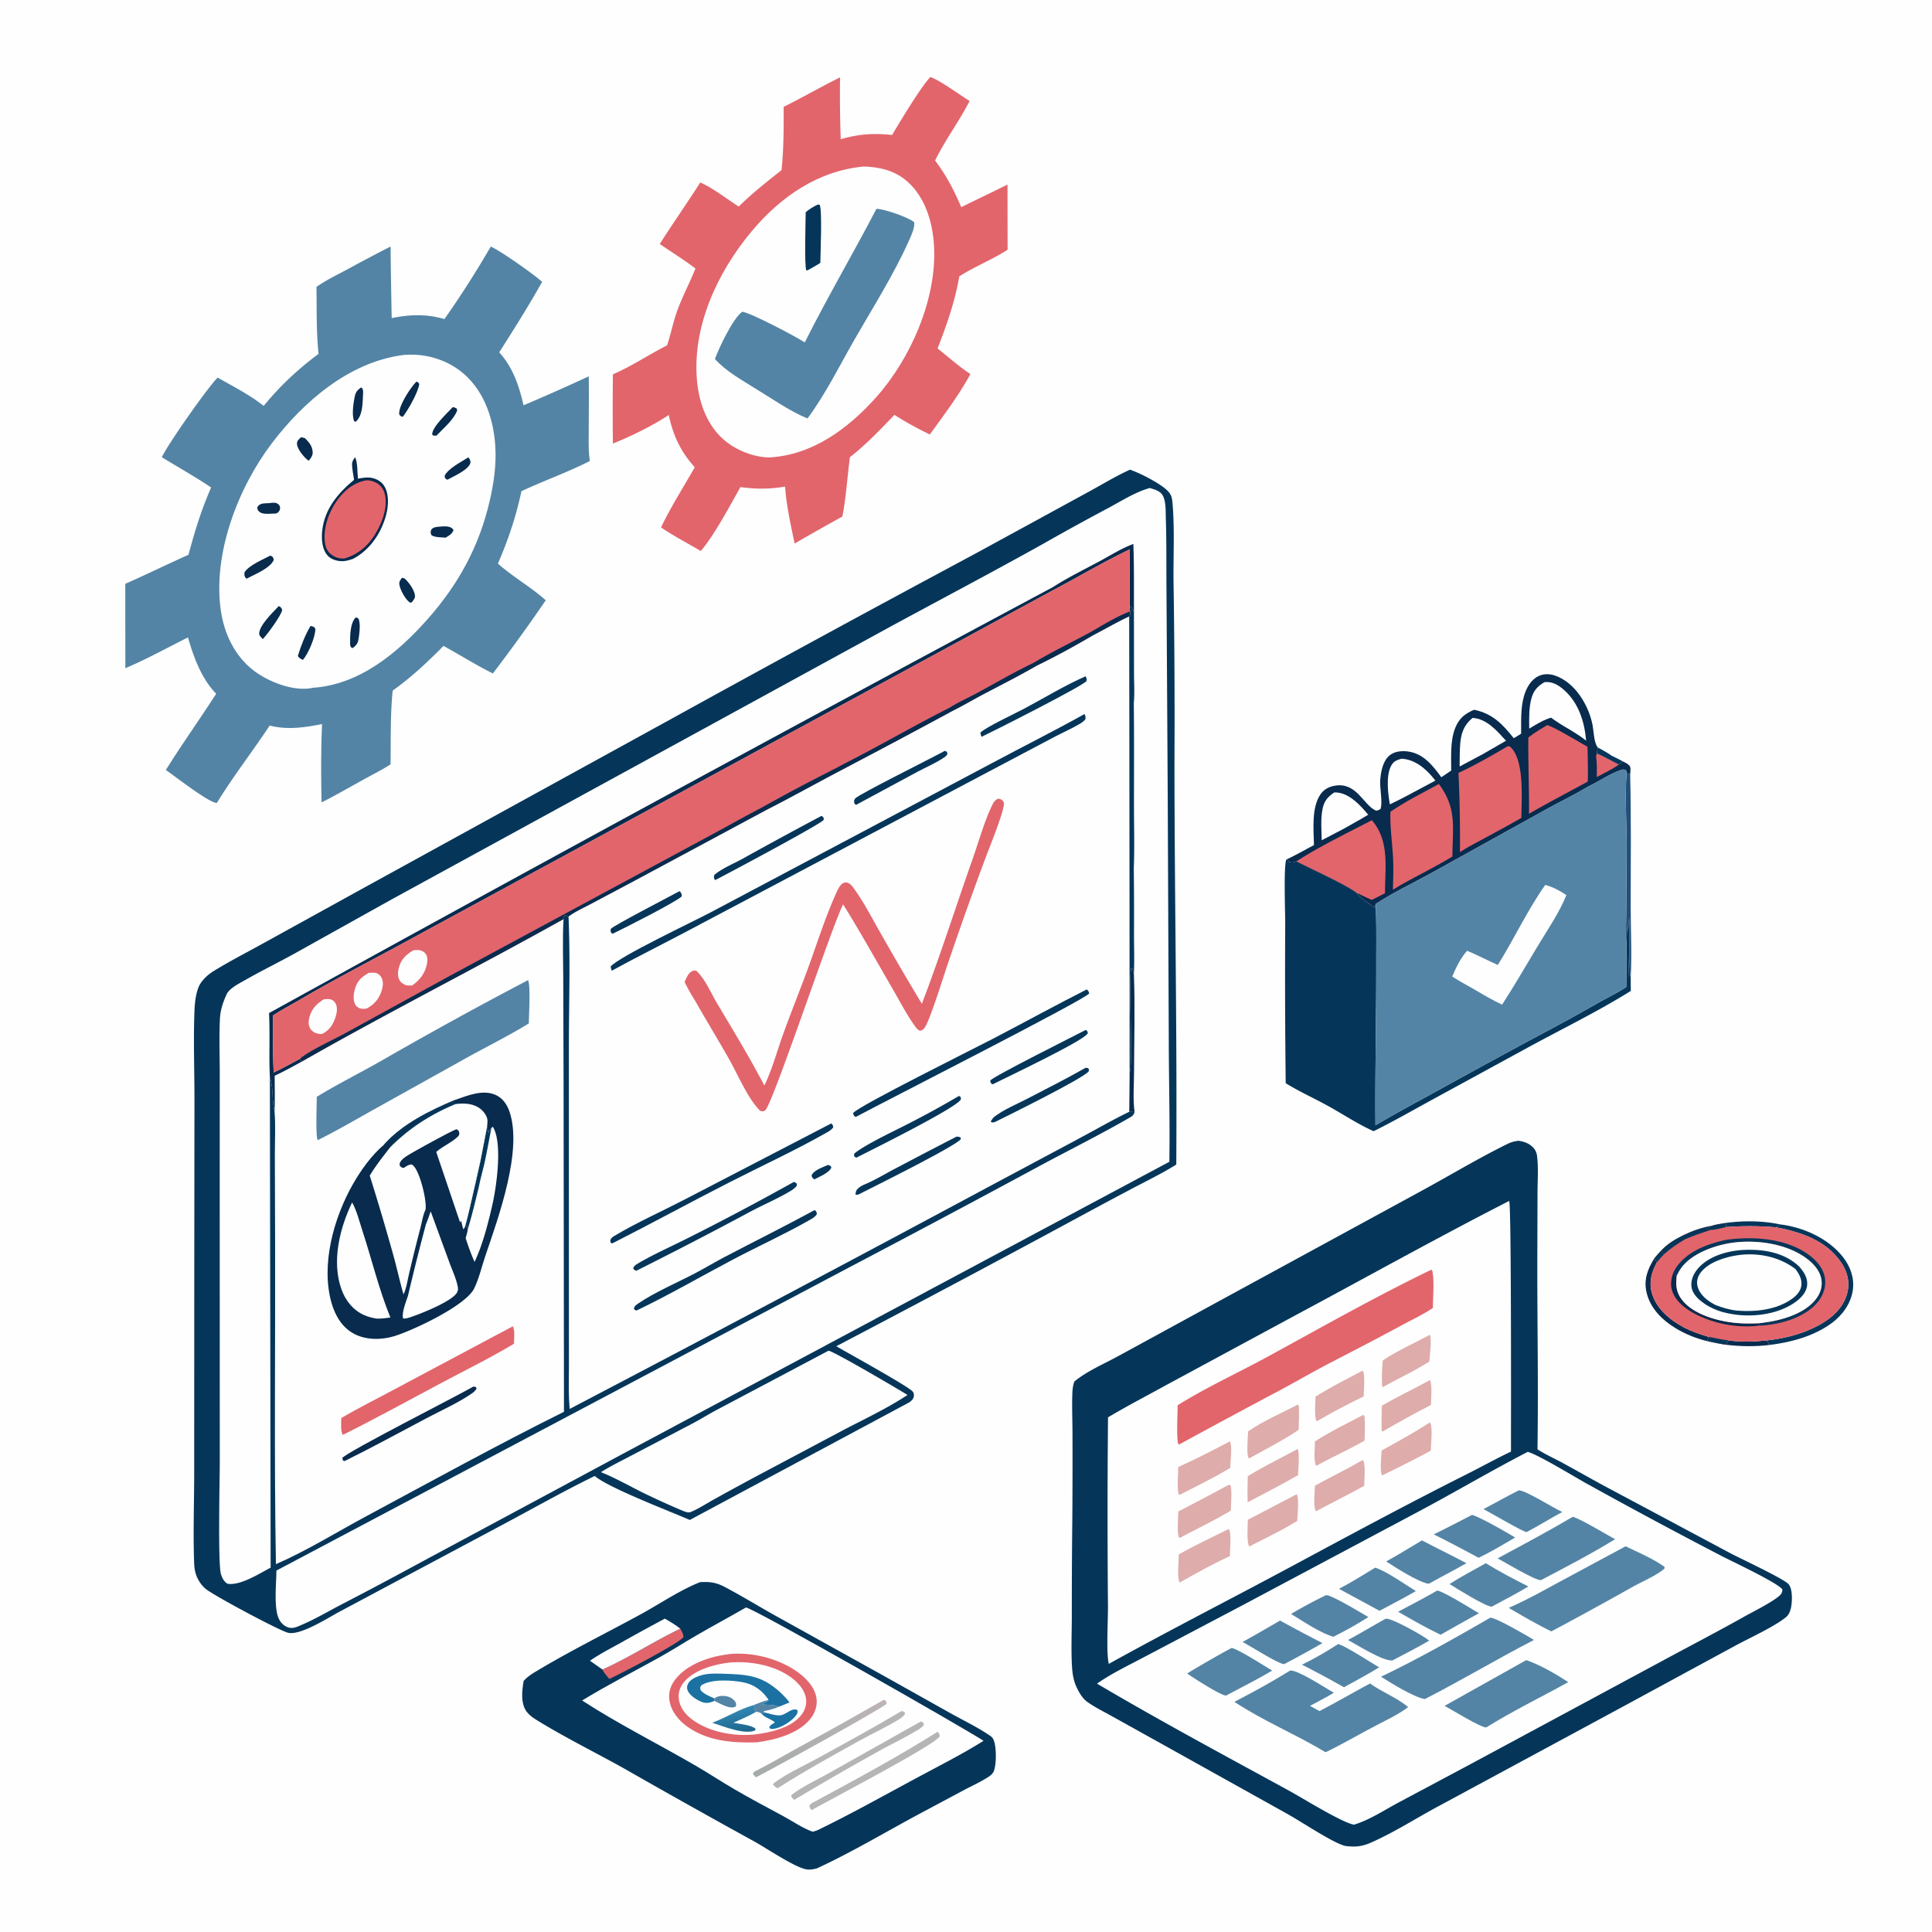 <svg xmlns="http://www.w3.org/2000/svg" style="display: block;" viewBox="0 0 2048 2048" width="1024" height="1024"><defs><linearGradient id="Gradient1" gradientUnits="userSpaceOnUse" x1="864.241" y1="1886.99" x2="872.674" y2="1797.91"><stop class="stop0" offset="0" stop-opacity="1" stop-color="rgb(165,172,169)"></stop><stop class="stop1" offset="1" stop-opacity="1" stop-color="rgb(188,180,182)"></stop></linearGradient><linearGradient id="Gradient2" gradientUnits="userSpaceOnUse" x1="783.013" y1="1835.77" x2="778.523" y2="1813.06"><stop class="stop0" offset="0" stop-opacity="1" stop-color="rgb(31,102,141)"></stop><stop class="stop1" offset="1" stop-opacity="1" stop-color="rgb(49,134,178)"></stop></linearGradient></defs><path transform="translate(0,0)" fill="rgb(254,254,254)" d="M 0 0 L 2048 0 L 2048 2048 L 0 2048 L 0 0 z"></path><path transform="translate(0,0)" fill="rgb(5,54,90)" d="M 1693.7 792.305 C 1698.84 795.136 1703.96 797.886 1708.75 801.294 C 1712.66 803.132 1716.52 804.999 1720.3 807.089 L 1715.96 810.551 L 1701.79 803.097 C 1698.86 801.483 1695.79 800.117 1692.76 798.695 C 1692.98 796.545 1693.34 794.435 1693.7 792.305 z"></path><path transform="translate(0,0)" fill="rgb(8,43,78)" d="M 1832.23 1420.88 C 1846.29 1422.74 1858.7 1422.37 1872.71 1420.88 L 1876.04 1425.67 C 1860.35 1427.58 1845.29 1427.37 1829.6 1425.5 L 1832.23 1420.88 z"></path><path transform="translate(0,0)" fill="rgb(5,54,90)" d="M 1829.09 1296.4 C 1848.01 1293.83 1868.05 1293.93 1886.78 1297.87 C 1885.34 1299.24 1884.4 1300.1 1882.61 1301.03 A 323.35 323.35 0 0 0 1829.64 1300.79 C 1829.68 1299.33 1829.32 1297.83 1829.09 1296.4 z"></path><path transform="translate(0,0)" fill="rgb(8,43,78)" d="M 1753.52 1334.08 L 1756.39 1338.17 C 1750.66 1348.64 1747.74 1359.13 1751.17 1370.99 C 1755.96 1387.52 1770.37 1399.35 1785.05 1407.1 C 1793.45 1411.54 1802.11 1414.37 1811.17 1417.1 L 1809.9 1421.71 C 1798.29 1418.9 1786.68 1414.31 1776.47 1408.11 C 1761.97 1399.3 1749.25 1386.93 1745.36 1369.78 C 1742.31 1356.3 1746.58 1345.41 1753.52 1334.08 z"></path><path transform="translate(0,0)" fill="rgb(33,80,123)" d="M 1724.26 818.947 L 1728.05 820.916 C 1729.17 867.554 1728.64 914.349 1728.59 961.002 C 1728.57 985.738 1729.94 1011.09 1728.63 1035.73 C 1726.63 1033.02 1727.42 980.394 1727.22 972.152 C 1724.61 987.012 1726.49 1019.58 1726.42 1036.56 C 1725.56 1017.56 1726.47 998.761 1725.74 979.82 C 1723.94 986.702 1724.69 995.253 1724.15 1002.46 C 1723.23 989.85 1723.86 976.824 1723.93 964.179 L 1724.3 900.539 C 1724.44 873.557 1722.32 845.781 1724.26 818.947 z"></path><path transform="translate(0,0)" fill="rgb(5,54,90)" d="M 1886.78 1297.87 C 1911.46 1300.84 1938.01 1312.61 1953.61 1332.49 C 1961.41 1342.43 1965.77 1354.43 1964.13 1367.15 C 1962.29 1381.37 1953.26 1393.99 1941.9 1402.38 C 1923.04 1416.33 1898.99 1422.85 1876.04 1425.67 L 1872.71 1420.88 C 1894.13 1418.62 1915.75 1412.82 1934.07 1401.15 C 1945.86 1393.63 1955.89 1382.57 1958.65 1368.48 C 1960.79 1357.53 1957.71 1347.05 1951.47 1338 C 1935.42 1314.72 1909.04 1306.11 1882.61 1301.03 C 1884.4 1300.1 1885.34 1299.24 1886.78 1297.87 z"></path><path transform="translate(0,0)" fill="rgb(226,101,108)" d="M 1814 1299.56 C 1818.85 1297.9 1824.05 1297.27 1829.09 1296.4 C 1829.32 1297.83 1829.68 1299.33 1829.64 1300.79 A 323.35 323.35 0 0 1 1882.61 1301.03 C 1909.04 1306.11 1935.42 1314.72 1951.47 1338 C 1957.71 1347.05 1960.79 1357.53 1958.65 1368.48 C 1955.89 1382.57 1945.86 1393.63 1934.07 1401.15 C 1915.75 1412.82 1894.13 1418.62 1872.71 1420.88 C 1858.7 1422.37 1846.29 1422.74 1832.23 1420.88 L 1829.6 1425.5 C 1822.96 1424.53 1816.45 1423.13 1809.9 1421.71 L 1811.17 1417.1 C 1802.11 1414.37 1793.45 1411.54 1785.05 1407.1 C 1770.37 1399.35 1755.96 1387.52 1751.17 1370.99 C 1747.74 1359.13 1750.66 1348.64 1756.39 1338.17 L 1753.52 1334.08 C 1755.72 1331.23 1758.21 1328.62 1760.64 1325.97 C 1767.46 1318.5 1775.72 1313.66 1784.69 1309.24 C 1793.89 1304.78 1803.91 1301.26 1814 1299.56 z"></path><path transform="translate(0,0)" fill="rgb(5,54,90)" d="M 1760.64 1325.97 L 1763.9 1329.53 C 1761.32 1332.35 1758.66 1335.11 1756.39 1338.17 L 1753.52 1334.08 C 1755.72 1331.23 1758.21 1328.62 1760.64 1325.97 z"></path><path transform="translate(0,0)" fill="rgb(5,54,90)" d="M 1814 1299.56 C 1818.85 1297.9 1824.05 1297.27 1829.09 1296.4 C 1829.32 1297.83 1829.68 1299.33 1829.64 1300.79 C 1824.54 1301.82 1818.5 1303.69 1813.37 1303.82 L 1808.58 1302.75 C 1810.29 1302.18 1811.3 1301.7 1812.75 1300.58 C 1813.18 1300.25 1813.58 1299.9 1814 1299.56 z"></path><path transform="translate(0,0)" fill="rgb(5,54,90)" d="M 1811.17 1417.1 C 1818.18 1418.53 1825.14 1419.93 1832.23 1420.88 L 1829.6 1425.5 C 1822.96 1424.53 1816.45 1423.13 1809.9 1421.71 L 1811.17 1417.1 z"></path><path transform="translate(0,0)" fill="rgb(5,54,90)" d="M 1784.69 1309.24 C 1793.89 1304.78 1803.91 1301.26 1814 1299.56 C 1813.58 1299.9 1813.18 1300.25 1812.75 1300.58 C 1811.3 1301.7 1810.29 1302.18 1808.58 1302.75 L 1813.37 1303.82 C 1804.14 1306.76 1795.18 1309.84 1786.26 1313.65 C 1778.26 1318.3 1770.86 1323.44 1763.9 1329.53 L 1760.64 1325.97 C 1767.46 1318.5 1775.72 1313.66 1784.69 1309.24 z"></path><path transform="translate(0,0)" fill="rgb(8,43,78)" d="M 1773.43 1349.9 L 1777.37 1352.59 C 1776.35 1362.44 1776.72 1369.86 1783.16 1378.06 C 1795.34 1393.58 1820.94 1400.47 1839.68 1402.32 C 1847.82 1403.11 1855.92 1403.02 1864.08 1402.74 L 1864.95 1405.17 C 1850.48 1407.2 1833.62 1405.57 1819.57 1401.68 C 1803.91 1397.35 1782.58 1388.05 1774.56 1373.05 C 1770.35 1365.19 1770.74 1358.12 1773.43 1349.9 z"></path><path transform="translate(0,0)" fill="rgb(5,54,90)" d="M 1829.12 1314.4 C 1858.07 1310.19 1894.32 1312.46 1918.49 1330.98 C 1926.23 1336.91 1933.03 1344.97 1934.5 1354.91 C 1935.79 1363.65 1933.01 1372.28 1927.68 1379.22 C 1915.61 1394.9 1892.34 1402.45 1873.41 1404.58 C 1870.62 1404.9 1867.77 1405.2 1864.95 1405.17 L 1864.08 1402.74 A 300.753 300.753 0 0 0 1873.45 1401.48 C 1891.67 1398.66 1914.87 1391.57 1925.98 1375.66 C 1930.07 1369.8 1931.99 1362.73 1930.61 1355.64 C 1928.59 1345.2 1920.09 1337.18 1911.53 1331.57 C 1889 1316.81 1855.58 1313.29 1829.64 1318.54 C 1812.87 1321.98 1791.51 1330.36 1781.49 1345.09 C 1779.87 1347.46 1778.56 1349.97 1777.37 1352.59 L 1773.43 1349.9 C 1774.22 1348.14 1775.03 1346.48 1776.07 1344.84 C 1787.44 1326.84 1809.33 1318.8 1829.12 1314.4 z"></path><path transform="translate(0,0)" fill="rgb(254,254,254)" d="M 1829.64 1318.54 C 1855.58 1313.29 1889 1316.81 1911.53 1331.57 C 1920.09 1337.18 1928.59 1345.2 1930.61 1355.64 C 1931.99 1362.73 1930.07 1369.8 1925.98 1375.66 C 1914.87 1391.57 1891.67 1398.66 1873.45 1401.48 A 300.753 300.753 0 0 1 1864.08 1402.74 C 1855.92 1403.02 1847.82 1403.11 1839.68 1402.32 C 1820.94 1400.47 1795.34 1393.58 1783.16 1378.06 C 1776.72 1369.86 1776.35 1362.44 1777.37 1352.59 C 1778.56 1349.97 1779.87 1347.46 1781.49 1345.09 C 1791.51 1330.36 1812.87 1321.98 1829.64 1318.54 z"></path><path transform="translate(0,0)" fill="rgb(5,54,90)" d="M 1814.88 1386.57 C 1810.19 1384.47 1805.41 1381.26 1801.52 1377.88 C 1796.9 1373.86 1793.06 1368.64 1792.87 1362.28 C 1792.66 1355.08 1796.37 1348.26 1801.23 1343.19 C 1813.83 1330.03 1834.97 1325 1852.63 1324.8 C 1872.33 1324.57 1892.84 1328.65 1907.38 1342.77 C 1912.15 1348.18 1916.42 1354.8 1915.67 1362.39 C 1914.99 1369.35 1910.01 1375 1904.7 1379.11 C 1887.14 1392.7 1860.69 1396.43 1839.18 1393.48 C 1838.9 1393.44 1838.62 1393.38 1838.33 1393.34 C 1829.87 1392.12 1822.62 1390.28 1814.88 1386.57 z"></path><path transform="translate(0,0)" fill="rgb(254,254,254)" d="M 1818.65 1383.45 C 1816.75 1382.44 1814.88 1381.41 1813.07 1380.24 C 1806.68 1376.15 1800.55 1370.01 1799.18 1362.25 C 1798.37 1357.68 1799.8 1353.11 1802.48 1349.4 C 1810.61 1338.14 1828.46 1332.57 1841.68 1330.62 C 1863.1 1327.45 1885.77 1332.02 1903.15 1345.12 C 1907.13 1350.3 1910.4 1356.07 1909.49 1362.87 C 1908.68 1368.89 1904.19 1373.58 1899.43 1376.94 C 1882.97 1388.57 1860.84 1390.86 1841.34 1389.3 C 1833.41 1388.51 1826.09 1386.19 1818.65 1383.45 z"></path><path transform="translate(0,0)" fill="rgb(5,54,90)" d="M 1362.91 1148.23 A 9598.09 9598.09 0 0 1 1362.38 979.613 C 1362.38 966.355 1360.66 920.091 1363.42 911.26 C 1366.03 913.028 1367.5 914.713 1370.9 914.146 C 1371.85 913.988 1373.42 913.357 1374.35 913.006 C 1389.3 920.782 1427.01 937.71 1438.2 946.49 C 1440.22 951.113 1453.03 958.838 1457.75 962.469 L 1457.85 960.914 C 1457.98 958.983 1457.82 959.733 1458.27 958.296 C 1459.29 979.917 1458.86 1001.72 1458.89 1023.36 C 1458.97 1079.86 1457.56 1136.39 1458.04 1192.87 C 1480.13 1179.71 1502.93 1167.65 1525.44 1155.24 A 10097.9 10097.9 0 0 1 1627.86 1099.38 A 2215.14 2215.14 0 0 0 1694.09 1063.08 C 1703.97 1057.53 1714.52 1052.47 1723.95 1046.23 L 1724.15 1002.46 C 1724.69 995.253 1723.94 986.702 1725.74 979.82 C 1726.47 998.761 1725.56 1017.56 1726.42 1036.56 C 1726.49 1019.58 1724.61 987.012 1727.22 972.152 C 1727.42 980.394 1726.63 1033.02 1728.63 1035.73 L 1728.7 1050.45 C 1692.64 1072.96 1653.44 1091.84 1616.15 1112.32 L 1519.77 1164.86 C 1498.65 1176.39 1477.64 1188.48 1456.07 1199.12 C 1439.51 1191.7 1423.84 1181.23 1407.95 1172.44 C 1393.04 1164.19 1377.39 1157.22 1362.91 1148.23 z"></path><path transform="translate(0,0)" fill="rgb(8,43,78)" d="M 1612.45 777.774 C 1612.59 764.612 1611.79 750.48 1615.54 737.727 C 1617.99 729.406 1622.56 720.826 1630.66 716.811 C 1636.26 714.034 1642.47 714.142 1648.3 716.119 C 1669.53 723.311 1684.03 747.426 1688.14 768.388 C 1689.43 774.944 1689.5 785.597 1692.94 791.304 C 1693.16 791.662 1693.44 791.971 1693.7 792.305 C 1693.34 794.435 1692.98 796.545 1692.76 798.695 C 1695.79 800.117 1698.86 801.483 1701.79 803.097 L 1715.96 810.551 L 1720.3 807.089 C 1723.28 808.705 1726.59 809.928 1728.18 813.093 C 1728.47 815.85 1728.33 818.177 1728.05 820.916 L 1724.26 818.947 L 1723.61 816.375 C 1721.04 815.263 1719.78 815.703 1717.16 816.641 C 1705.55 820.802 1694.97 828.376 1683.82 833.627 C 1669.08 842.537 1653.33 850.002 1638.27 858.389 L 1516.68 925.804 C 1497.47 936.389 1476.51 946.232 1458.27 958.296 C 1457.82 959.733 1457.98 958.983 1457.85 960.914 L 1457.75 962.469 C 1453.03 958.838 1440.22 951.113 1438.2 946.49 C 1427.01 937.71 1389.3 920.782 1374.35 913.006 C 1373.42 913.357 1371.85 913.988 1370.9 914.146 C 1367.5 914.713 1366.03 913.028 1363.42 911.26 C 1373.42 906.497 1383.12 901.053 1392.87 895.799 C 1392.5 879.45 1390.1 856.176 1399.7 842.129 C 1403.49 836.589 1408.89 833.81 1415.46 832.79 C 1437.88 829.305 1444.96 852.409 1457.61 858.827 C 1459.88 859.975 1461.28 858.615 1463.36 857.65 C 1465.93 850.998 1462.44 835.084 1463.1 826.792 C 1463.8 817.892 1465.88 806.484 1473.2 800.598 C 1478.63 796.229 1486.45 795.686 1493.09 796.684 C 1509.03 799.076 1518.97 811.66 1527.85 823.909 L 1538.34 816.835 C 1538.4 802.174 1537.09 785.092 1542.76 771.274 C 1546.86 761.272 1553.04 756.419 1562.65 752.379 C 1582.05 756.422 1592.75 767.517 1604.63 782.541 C 1607.29 781.086 1609.87 779.363 1612.45 777.774 z"></path><path transform="translate(0,0)" fill="rgb(226,101,108)" d="M 1692.76 798.695 C 1695.79 800.117 1698.86 801.483 1701.79 803.097 L 1715.96 810.551 C 1708.71 815.648 1700.5 819.545 1692.68 823.697 C 1692.66 816.504 1693.06 808.983 1691.86 801.882 L 1692.76 798.695 z"></path><path transform="translate(0,0)" fill="rgb(254,254,254)" d="M 1560.86 761.012 C 1576.07 761.836 1586.84 774.772 1596.45 785.218 L 1571.64 799.516 L 1547.28 812.48 C 1547.35 804.827 1547.25 797.08 1547.81 789.448 C 1548.7 777.396 1551.52 769.024 1560.86 761.012 z"></path><path transform="translate(0,0)" fill="rgb(254,254,254)" d="M 1486.01 804.257 C 1486.64 804.325 1487.27 804.384 1487.9 804.461 C 1502.25 806.21 1513.09 816.634 1521.61 827.489 L 1495.38 841.447 A 472.382 472.382 0 0 1 1473.31 852.653 C 1471.33 841.111 1468.84 821.413 1475.12 810.984 C 1477.69 806.708 1481.39 805.383 1486.01 804.257 z"></path><path transform="translate(0,0)" fill="rgb(254,254,254)" d="M 1414.46 839.967 C 1415.52 840.002 1416.58 840.02 1417.64 840.127 C 1430.99 841.479 1442.28 853.856 1450.35 863.649 C 1441.82 868.827 1433.06 873.627 1424.37 878.532 L 1401.06 890.711 C 1400.92 880.289 1399.86 868.739 1401.76 858.483 C 1403.46 849.325 1406.89 845.093 1414.46 839.967 z"></path><path transform="translate(0,0)" fill="rgb(254,254,254)" d="M 1637.22 723.09 C 1645.05 722.371 1650.94 725.475 1656.87 730.476 C 1673.14 744.19 1679.62 764.665 1681.37 785.119 C 1675.98 780.797 1670.19 777.25 1664.33 773.613 C 1657.3 769.617 1650.63 765.498 1644.11 760.719 C 1643.8 760.821 1643.5 760.92 1643.19 761.027 C 1642.69 761.205 1642.19 761.397 1641.68 761.573 C 1634.31 764.13 1627.74 768.396 1621.04 772.344 C 1620.9 762.09 1620.63 750.587 1623.29 740.637 C 1625.62 731.95 1629.66 727.617 1637.22 723.09 z"></path><path transform="translate(0,0)" fill="rgb(226,101,108)" d="M 1640.04 768.66 C 1646.92 770.152 1674.08 786.87 1682.78 791.51 C 1683.17 803.862 1683.38 816.144 1683.13 828.501 L 1648.48 847.187 A 1171.7 1171.7 0 0 0 1620.81 862.636 C 1621.02 835.71 1619.86 808.833 1620.08 781.898 C 1626.15 776.812 1633.31 772.839 1640.04 768.66 z"></path><path transform="translate(0,0)" fill="rgb(226,101,108)" d="M 1454.23 869.428 C 1473.31 891.641 1468.13 919.77 1468.15 946.86 C 1463.47 949.209 1458.77 951.811 1453.98 953.922 A 544.47 544.47 0 0 1 1438.2 946.49 C 1427.01 937.71 1389.3 920.782 1374.35 913.006 C 1399.76 896.657 1427.49 883.481 1454.23 869.428 z"></path><path transform="translate(0,0)" fill="rgb(226,101,108)" d="M 1525.26 831.038 C 1544.81 857.058 1539.73 877.842 1539.59 907.923 C 1522.07 918.675 1503.14 927.792 1485.19 937.897 L 1476.55 943.098 C 1476.86 931.716 1477.33 920.135 1476.68 908.765 C 1475.69 891.464 1473.44 878.272 1473.89 860.497 C 1489.8 849.561 1508.3 840.375 1525.26 831.038 z"></path><path transform="translate(0,0)" fill="rgb(226,101,108)" d="M 1598.48 790.882 C 1599.69 791.057 1600.44 791.219 1601.37 792.11 C 1616.18 806.219 1612.88 847.765 1612.7 866.982 C 1594.06 877.813 1574.86 887.735 1555.96 898.132 L 1547.59 903.215 A 1476.93 1476.93 0 0 0 1546.03 819.336 C 1564.13 810.909 1581.29 801.011 1598.48 790.882 z"></path><path transform="translate(0,0)" fill="rgb(83,132,165)" d="M 1683.82 833.627 C 1694.97 828.376 1705.55 820.802 1717.16 816.641 C 1719.78 815.703 1721.04 815.263 1723.61 816.375 L 1724.26 818.947 C 1722.32 845.781 1724.44 873.557 1724.3 900.539 L 1723.93 964.179 C 1723.86 976.824 1723.23 989.85 1724.15 1002.46 L 1723.95 1046.23 C 1714.52 1052.47 1703.97 1057.53 1694.09 1063.08 A 2215.14 2215.14 0 0 1 1627.86 1099.38 A 10097.9 10097.9 0 0 0 1525.44 1155.24 C 1502.93 1167.65 1480.13 1179.71 1458.04 1192.87 C 1457.56 1136.39 1458.97 1079.86 1458.89 1023.36 C 1458.86 1001.72 1459.29 979.917 1458.27 958.296 C 1476.51 946.232 1497.47 936.389 1516.68 925.804 L 1638.27 858.389 C 1653.33 850.002 1669.08 842.537 1683.82 833.627 z"></path><path transform="translate(0,0)" fill="rgb(254,254,254)" d="M 1638.04 938.043 C 1646.49 940.422 1653.19 943.962 1660.43 948.843 C 1652.85 967.702 1640.06 986.227 1629.52 1003.7 C 1617.21 1024.1 1605.27 1044.99 1592.28 1064.95 C 1582.1 1060.25 1572.56 1054.54 1562.91 1048.87 C 1555.02 1044.42 1547.03 1040.09 1539.42 1035.17 C 1543.58 1025.37 1548.12 1015.92 1555.15 1007.85 C 1566.19 1012.34 1576.8 1018.09 1587.74 1022.88 C 1605.17 995.172 1619.08 964.8 1638.04 938.043 z"></path><path transform="translate(0,0)" fill="rgb(5,54,90)" d="M 742.1 1677.16 C 746.848 1676.91 751.753 1676.86 756.429 1677.83 A 40.623 40.623 0 0 1 766.825 1681.51 C 785.433 1691.18 803.477 1702.37 821.81 1712.6 L 938.749 1777.52 L 1008.34 1816.52 C 1021.99 1824.1 1036.77 1831.2 1049.63 1840.03 C 1051.02 1840.98 1051.89 1841.78 1052.73 1843.27 C 1056.54 1850.09 1056.39 1870.3 1053.49 1877.44 C 1052.02 1881.07 1048.85 1882.93 1045.66 1884.9 C 1037.82 1889.73 1029.28 1893.62 1021.13 1897.93 L 971.457 1924.46 C 936.515 1943.31 901.876 1964.01 865.821 1980.62 C 861.948 1981.57 858.553 1982.21 854.574 1981.53 C 842.592 1979.49 812.421 1959.19 800.229 1952.4 A 9885.77 9885.77 0 0 1 661.104 1874.41 C 630.472 1857.3 598.288 1841.55 568.516 1823.08 C 564.507 1820.6 560.527 1817.7 557.822 1813.76 C 551.778 1804.97 553.467 1791.89 555.042 1781.93 C 558.363 1778.22 562.209 1775.4 566.443 1772.84 C 602.865 1750.76 641.731 1731.62 679.149 1711.23 C 699.536 1700.13 720.756 1685.55 742.1 1677.16 z"></path><path transform="translate(0,0)" fill="rgb(226,101,108)" d="M 721.116 1726.47 C 722.86 1729.46 724.12 1731.67 724.538 1735.13 C 722.357 1740.81 656.389 1774.97 645.914 1779.75 C 643.389 1776.66 640.167 1773.4 638.572 1769.73 C 666.776 1757.23 693.222 1739.88 721.116 1726.47 z"></path><path transform="translate(0,0)" fill="rgb(254,254,254)" d="M 704.81 1715.82 C 710.502 1719.12 715.971 1722.35 721.116 1726.47 C 693.222 1739.88 666.776 1757.23 638.572 1769.73 L 625.423 1760.47 C 635.639 1753.32 647.269 1747.43 658.171 1741.36 A 2193.74 2193.74 0 0 1 704.81 1715.82 z"></path><path transform="translate(0,0)" fill="rgb(254,254,254)" d="M 790.73 1703.99 C 799.57 1705.12 1021.54 1831.51 1042.58 1845.34 C 1019.23 1860.07 993.959 1872.59 969.65 1885.73 C 935.469 1904.2 901.342 1923.26 866.381 1940.19 C 864.766 1940.84 863.134 1941.24 861.453 1941.69 C 851.069 1938.09 840.473 1930.73 830.755 1925.45 C 813.257 1915.93 795.532 1906.67 778.345 1896.6 C 764.484 1888.49 751.062 1879.63 737.168 1871.56 C 697.274 1848.39 655.792 1827.74 617.071 1802.6 C 643.705 1786.26 671.353 1772.21 698.645 1757.06 C 711.952 1749.67 724.716 1741.45 737.865 1733.81 C 755.341 1723.65 773.213 1714.11 790.73 1703.99 z"></path><path transform="translate(0,0)" fill="rgb(181,181,181)" d="M 955.561 1813.86 C 957.858 1814.14 957.621 1814.21 959.282 1815.51 L 959.062 1817.32 C 957.094 1820.04 954.604 1821.6 951.768 1823.33 C 938.888 1831.19 925.054 1837.44 911.868 1844.74 C 882.472 1861.04 852.53 1877.56 824.216 1895.67 C 822.241 1894.37 820.337 1893.4 819.261 1891.2 C 831.087 1881.3 851.189 1872.33 865.021 1864.73 C 895.322 1848.09 925.839 1831.52 955.561 1813.86 z"></path><path transform="translate(0,0)" fill="rgb(181,181,181)" d="M 976.278 1824.74 C 977.157 1825.08 978.405 1826.04 979.214 1826.56 L 979.287 1828.62 C 977.265 1831.12 975.047 1832.53 972.297 1834.18 C 958.874 1842.24 944.504 1849.05 930.82 1856.7 A 3033.27 3033.27 0 0 0 841.928 1907.96 C 840.038 1906.09 839.108 1905.79 838.69 1903.03 C 850.534 1893.69 866.467 1886.52 879.651 1879.04 L 976.278 1824.74 z"></path><path transform="translate(0,0)" fill="url(#Gradient1)" d="M 936.75 1801.89 C 937.024 1801.95 937.322 1801.95 937.571 1802.08 C 939.556 1803.12 939.534 1803.96 939.893 1805.95 C 937.21 1810 813.867 1877.89 801.371 1884.01 C 799.825 1882.75 799.003 1881.75 798.027 1880.01 C 799.293 1878.21 799.733 1877.95 801.628 1876.99 C 817.368 1869.04 832.44 1860.1 847.884 1851.62 A 4648.24 4648.24 0 0 0 936.75 1801.89 z"></path><path transform="translate(0,0)" fill="rgb(181,181,181)" d="M 993.792 1835.76 C 995.697 1837.65 995.731 1837.84 996.209 1840.49 C 992.205 1849.33 877.124 1909.05 860.366 1918.84 C 858.703 1916.9 858.42 1916.52 857.952 1914.02 C 858.756 1912.84 859.486 1912 860.766 1911.31 C 905.564 1887.1 950.717 1862.96 993.792 1835.76 z"></path><path transform="translate(0,0)" fill="rgb(226,101,108)" d="M 773.475 1753.35 C 796.729 1751.08 823.736 1757.8 843.137 1770.79 C 853.098 1777.46 863.273 1787.27 865.382 1799.55 C 866.693 1807.18 864.464 1814.74 859.899 1820.91 C 847.457 1837.71 821.9 1844.33 802.311 1846.94 C 776.995 1847.81 750.169 1845.62 728.846 1830.51 C 719.292 1823.74 711.313 1814.03 709.569 1802.15 C 708.422 1794.33 710.764 1786.94 715.491 1780.71 C 728.491 1763.56 753.023 1755.79 773.475 1753.35 z"></path><path transform="translate(0,0)" fill="rgb(254,254,254)" d="M 773.415 1762.38 C 794.763 1760.45 820.38 1765.08 838.057 1777.73 C 845.668 1783.19 853.073 1791.06 854.425 1800.7 C 855.271 1806.73 853.474 1812.58 849.85 1817.4 C 839.161 1831.64 816.886 1836.55 800.252 1838.57 C 777.916 1840.91 751.15 1836.11 732.967 1822.2 C 726.124 1816.97 720.546 1809.58 719.527 1800.81 C 718.756 1794.17 720.916 1787.98 725.183 1782.91 C 735.968 1770.1 757.395 1764.11 773.415 1762.38 z"></path><path transform="translate(0,0)" fill="rgb(83,132,165)" d="M 814.755 1801.99 C 814.555 1802.3 814.395 1802.64 814.153 1802.92 C 812.572 1804.72 810.112 1805.27 807.91 1806.02 L 807.923 1806.8 C 813.691 1807.34 820.611 1806.82 825.933 1809.15 C 820.49 1811.44 815.521 1812.77 809.723 1813.83 L 809.741 1814.84 L 810.964 1815.36 L 807.213 1816.58 C 805.024 1814.8 804.045 1814.95 801.301 1814.63 C 799.623 1812.44 799.578 1810.03 799.154 1807.35 C 804.291 1805.3 809.335 1803.19 814.755 1801.99 z"></path><path transform="translate(0,0)" fill="rgb(83,132,165)" d="M 757.427 1800.42 C 760.607 1797.75 764.546 1797.43 768.572 1797.87 C 772.514 1798.29 776.302 1799.98 778.825 1803.15 C 780.424 1805.15 780.5 1806.31 780.159 1808.75 C 777.81 1810.23 775.679 1810.16 772.967 1809.63 C 767.685 1808.59 762.221 1805.37 757.374 1803.05 L 757.427 1800.42 z"></path><path transform="translate(0,0)" fill="rgb(27,114,162)" d="M 810.964 1815.36 C 815.739 1816.49 822.082 1818.74 826.959 1818.33 C 833.44 1817.8 838.802 1809.92 845.297 1812.71 C 845.75 1815.37 845.229 1816.53 843.578 1818.71 C 838.848 1824.94 827.448 1831.92 819.539 1832.73 C 818.009 1832.88 817.872 1832.79 816.568 1832.57 L 815.395 1831.07 C 816.639 1828.27 818.959 1827.48 821.488 1825.86 C 816.972 1821.77 811.679 1821.59 807.213 1816.58 L 810.964 1815.36 z"></path><path transform="translate(0,0)" fill="url(#Gradient2)" d="M 754.976 1826.15 C 770.305 1820.56 783.092 1811.9 799.154 1807.35 C 799.578 1810.03 799.623 1812.44 801.301 1814.63 C 793.978 1819.19 785.191 1822.52 777.364 1826.22 C 783.178 1827.26 797 1828.63 800.83 1832.52 L 800.551 1834.24 C 789.801 1839.39 766.037 1829.75 754.976 1826.15 z"></path><path transform="translate(0,0)" fill="rgb(27,114,162)" d="M 757.374 1803.05 C 757.035 1803.19 756.699 1803.33 756.358 1803.47 C 751.802 1805.31 748.094 1805.86 743.437 1803.95 C 738.299 1801.85 730.946 1797.2 728.844 1791.73 C 727.845 1789.14 728.229 1786.91 729.534 1784.52 C 732.592 1778.91 741.835 1775.91 747.629 1774.89 C 755.074 1773.59 762.793 1774.11 770.306 1774.36 C 789.098 1774.97 803.508 1776.04 819.087 1787.34 C 825.658 1792.11 832.075 1798.22 836.979 1804.67 L 825.933 1809.15 C 820.611 1806.82 813.691 1807.34 807.923 1806.8 L 807.91 1806.02 C 810.112 1805.27 812.572 1804.72 814.153 1802.92 C 814.395 1802.64 814.555 1802.3 814.755 1801.99 C 808.43 1792.28 799.543 1785.73 788.079 1783.38 C 776.238 1780.96 753.76 1779.6 743.435 1786.51 C 741.998 1789.02 742.007 1788.84 742.684 1791.65 C 746.198 1795.86 752.458 1798.23 757.427 1800.42 L 757.374 1803.05 z"></path><path transform="translate(0,0)" fill="rgb(226,101,108)" d="M 986.238 81.653 C 996.718 85.306 1017.29 100.535 1027.85 107.036 C 1016.75 128.705 1001.95 148.195 991.266 170.16 C 1003.1 185.876 1011.23 201.482 1018.94 219.567 C 1035.27 211.535 1051.74 203.789 1068 195.615 L 1068.1 264.723 C 1051.75 275.314 1033.27 282.431 1016.89 292.96 C 1012.21 319.96 1003.71 343.974 993.882 369.386 C 1005.43 378.5 1016.32 388.386 1028.66 396.471 C 1016.75 418.657 1000.41 440.164 985.668 460.595 C 972.782 454.273 960.205 447.583 948.169 439.746 C 932.752 455.857 918.524 470.779 900.951 484.677 C 898.16 505.445 896.962 527.03 892.958 547.554 A 2600.28 2600.28 0 0 0 842.306 576.191 C 838.25 556.438 833.612 535.956 832.2 515.828 C 815.393 518.624 801.719 518.599 784.878 516.33 C 774.13 535.537 756.755 568.028 742.879 584.047 L 726.608 574.764 C 717.714 569.83 709.156 564.77 700.723 559.063 C 711.051 537.409 724.595 516.204 736.481 495.323 C 721.489 478.789 713.603 461.744 708.886 439.949 C 691.08 451.682 669.466 462.179 649.701 470.23 A 3011.26 3011.26 0 0 1 649.707 396.806 C 669.705 388.156 687.777 375.916 707.173 366.066 C 711.179 353.941 713.533 341.412 717.917 329.344 C 723.484 314.018 731.156 299.758 737.19 284.661 C 725.13 275.364 711.905 267.277 699.343 258.64 C 713.349 236.684 728.294 215.334 742.347 193.392 C 756.915 200.043 769.615 210.461 783.143 218.936 C 797.027 205.072 813.128 192.528 828.472 180.293 C 830.756 158.35 830.812 135.29 830.709 113.23 C 850.898 103.271 870.343 91.989 890.49 82.005 A 1319.26 1319.26 0 0 0 891.209 147.598 C 910.267 142.036 925.921 141.032 945.679 143.088 C 953.758 129.375 976.425 91.651 986.238 81.653 z"></path><path transform="translate(0,0)" fill="rgb(254,254,254)" d="M 915.745 176.5 C 932.78 177.034 948.631 180.837 961.705 192.316 C 980.897 209.166 988.653 235.794 990.087 260.516 C 993.331 316.441 965.487 380.049 928.573 421.338 C 899.123 454.278 861.186 482.508 815.443 484.89 C 799.159 484.633 781.429 477.739 768.847 467.447 C 749.905 451.953 741.113 427.743 738.894 403.988 C 733.518 346.452 760.442 288.691 796.676 245.331 C 827.389 208.578 867.266 180.95 915.745 176.5 z"></path><path transform="translate(0,0)" fill="rgb(5,54,90)" d="M 867.034 216.779 L 868.93 217.157 C 871.708 222.736 869.673 269.096 869.604 278.627 C 865.374 281.457 860.796 283.867 856.383 286.404 L 854.817 286.737 C 852.432 282.368 854.039 233.72 854.072 224.972 C 858.252 221.43 862.121 219.1 867.034 216.779 z"></path><path transform="translate(0,0)" fill="rgb(83,132,165)" d="M 929.093 221.335 C 937.558 221.538 962.794 230.274 969.12 235.573 C 969.776 241.745 966.006 249.495 963.515 255.085 C 947.439 291.163 925.449 325.679 905.815 359.93 C 889.805 387.86 875.173 417.717 855.975 443.596 C 836.553 435.586 817.546 421.982 799.504 411.122 C 785.218 402.175 769.23 393.157 757.855 380.594 C 762.202 368.526 776.834 337.745 786.711 330.474 C 794.686 330.987 844.164 356.992 853.093 362.974 C 877.043 315.148 904.355 268.81 929.093 221.335 z"></path><path transform="translate(0,0)" fill="rgb(83,132,165)" d="M 520.242 261.365 C 531.09 266.26 565.426 290.38 574.675 298.8 C 560.447 324.142 544.867 348.984 529.194 373.455 C 543.712 389.561 550.222 408.85 554.976 429.633 A 2267.02 2267.02 0 0 0 624.087 398.956 C 624.403 417.563 624.097 436.214 624.106 454.826 C 624.111 465.945 623.557 477.667 625.283 488.66 C 601.782 500.7 576.656 509.446 552.75 520.689 C 547.007 547.571 538.748 572.218 527.817 597.423 C 543.739 611.588 562.677 622.17 578.539 636.325 A 1855.76 1855.76 0 0 1 522.494 713.885 C 504.647 705.115 487.624 694.226 470.148 684.694 C 453.026 701.992 436.156 717.864 416.28 732.043 C 413.634 757.64 414.385 784.49 413.98 810.261 C 404.898 816.158 394.956 821.052 385.478 826.3 C 370.676 834.493 355.962 842.939 340.888 850.623 C 340.28 823.096 340.195 795.048 341.393 767.541 C 322.555 771.224 304.729 773.908 285.829 769.133 C 267.682 796.718 247.089 823.026 229.885 851.132 C 221.949 851.475 184.819 822.326 175.808 816.22 C 192.874 788.873 211.706 762.533 229.164 735.401 C 213.694 719.592 205.151 696.533 199.264 675.662 C 177.371 686.637 155.413 698.789 132.88 708.331 L 132.787 618.88 C 155.273 608.985 177.378 598.126 199.799 588.043 C 206.844 562.029 212.991 541.666 223.785 516.747 C 206.924 505.367 188.844 495.308 171.507 484.638 C 178.278 470.479 219.33 411.771 230.732 400.244 C 247.022 409.602 264.834 418.563 279.51 430.282 C 296.958 408.983 315.645 391.553 337.695 375.101 C 335.23 351.925 335.772 327.436 335.502 304.1 C 345.319 297.149 356.678 291.714 367.268 286.033 A 2134.6 2134.6 0 0 1 414.028 261.308 A 6984.71 6984.71 0 0 0 415.231 337.197 C 434.54 333.265 452.056 332.689 471.095 338.216 C 488.301 313.921 505.318 287.107 520.242 261.365 z"></path><path transform="translate(0,0)" fill="rgb(254,254,254)" d="M 426.75 376.42 C 427.539 376.33 428.328 376.23 429.12 376.172 C 451.805 374.539 474.679 381.427 491.95 396.522 C 513.87 415.681 523.358 445.068 525.063 473.385 C 526.225 492.683 523.582 511.266 519.314 530.032 C 508.237 578.735 486.207 619.094 453.27 656.317 C 421.739 691.95 380.831 726.067 331.228 729.094 C 330.937 729.19 330.656 729.327 330.355 729.382 C 310.619 732.965 285.012 722.906 269.491 711.244 C 248.735 695.647 237.442 671.503 233.95 646.208 C 225.694 586.416 252.324 517.011 288.331 469.671 C 321.954 425.465 370.082 384.027 426.75 376.42 z"></path><path transform="translate(0,0)" fill="rgb(8,43,78)" d="M 463.044 558.525 C 466.679 558.322 471.538 557.516 475.075 558.285 C 477.872 558.894 479.206 559.508 480.745 561.888 C 479.379 565.941 475.922 567.861 472.323 569.935 C 467.639 569.443 461.578 569.861 457.495 567.441 C 456.112 564.735 456.39 564.566 457.04 561.547 C 459.225 559.163 459.987 559.248 463.044 558.525 z"></path><path transform="translate(0,0)" fill="rgb(8,43,78)" d="M 377.202 654.359 C 378.272 654.724 379.159 655.284 380.137 655.844 C 381.982 661.309 381.356 668.33 380.575 673.962 C 379.649 680.638 379.396 682.844 373.894 686.977 L 372.279 686.39 C 371.535 685.244 371.148 684.372 371.134 682.982 C 371.045 674.599 370.944 660.442 377.202 654.359 z"></path><path transform="translate(0,0)" fill="rgb(8,43,78)" d="M 284.69 533.415 C 286.735 533.212 289.183 532.758 291.216 532.951 C 294.066 533.222 294.617 534.133 296.44 536.09 C 297.014 538.531 297.358 539.757 295.735 542.023 C 293.712 544.85 291.784 544.363 288.753 544.484 C 285.095 544.668 278.408 545.229 275.39 542.86 C 273.22 541.157 272.977 540.499 272.671 537.956 C 273.198 537.064 273.443 536.53 274.252 535.773 C 276.964 533.235 281.233 533.558 284.69 533.415 z"></path><path transform="translate(0,0)" fill="rgb(8,43,78)" d="M 426.209 612.407 L 428.956 613.234 C 433.427 617.403 438.728 624.496 439.798 630.69 C 440.407 634.22 438.409 635.82 436.519 638.533 C 434.887 638.85 435.161 639.145 433.869 638.215 C 429.579 635.123 424.023 624.905 423.31 619.507 C 422.911 616.492 424.516 614.672 426.209 612.407 z"></path><path transform="translate(0,0)" fill="rgb(8,43,78)" d="M 496.404 484.829 C 496.712 485.168 497.083 485.459 497.328 485.847 C 498.523 487.734 499.22 489.634 498.266 491.777 C 495.173 498.728 480.911 504.839 474.376 508.49 C 474.074 508.391 473.744 508.351 473.469 508.192 C 471.58 507.096 471.593 506.386 471.315 504.423 C 475.041 496.472 489.128 489.631 496.404 484.829 z"></path><path transform="translate(0,0)" fill="rgb(8,43,78)" d="M 319.156 463.455 C 320.769 463.695 321.963 464.08 323.483 464.632 C 327.702 469.092 330.729 472.299 331.418 478.652 C 331.873 482.848 329.68 485.313 327.281 488.416 C 326.939 488.171 326.593 487.934 326.256 487.682 C 322.116 484.587 314.564 475.487 314.812 470.014 C 314.958 466.794 317.05 465.557 319.156 463.455 z"></path><path transform="translate(0,0)" fill="rgb(8,43,78)" d="M 479.876 431.617 C 481.787 431.783 482.679 432.174 484.28 433.221 L 484.555 435.293 C 480.929 444.977 469.788 454.285 462.689 461.752 C 462.272 461.776 460.732 461.876 460.366 461.834 C 458.871 461.664 459.136 461.601 458.126 460.583 C 458.032 452.42 474.381 437.698 479.876 431.617 z"></path><path transform="translate(0,0)" fill="rgb(8,43,78)" d="M 382.804 410.694 L 383.981 411.571 C 385.256 413.88 384.912 415.837 384.793 418.373 C 384.343 427.928 384.593 440.358 377.068 447.168 L 375.294 446.336 C 373.029 440.008 374.335 429.59 375.502 423.056 C 376.616 416.819 377.545 414.285 382.804 410.694 z"></path><path transform="translate(0,0)" fill="rgb(8,43,78)" d="M 441.425 404.495 C 443.371 405.346 443.089 404.992 444.434 407.019 C 443.526 415.399 432.416 435.042 426.936 441.866 C 426.325 441.687 425.372 441.451 424.853 441.1 C 423.732 440.342 423.101 439.467 423.125 438.121 C 423.294 428.82 435.174 410.905 441.425 404.495 z"></path><path transform="translate(0,0)" fill="rgb(8,43,78)" d="M 329.192 663.509 C 332.036 664.306 332.803 663.986 334.305 666.639 C 334.264 675.486 326.809 692.877 321.078 699.561 C 318.957 698.392 316.887 697.572 315.75 695.31 C 318.92 684.745 323.546 672.982 329.192 663.509 z"></path><path transform="translate(0,0)" fill="rgb(8,43,78)" d="M 295.504 642.465 C 297.976 643.875 298.039 643.885 299.119 646.508 C 298.631 651.735 282.877 673.271 278.538 677.471 C 277.313 676.183 274.997 674.019 274.81 672.252 C 273.902 663.637 289.92 648.457 295.504 642.465 z"></path><path transform="translate(0,0)" fill="rgb(8,43,78)" d="M 286.524 588.967 C 286.803 589.047 287.11 589.062 287.361 589.207 C 289.483 590.44 289.696 591.211 290.215 593.413 C 287.08 602.052 269.433 609.188 261.331 613.411 C 260.969 613.074 260.532 612.801 260.244 612.399 C 258.768 610.34 258.998 608.904 259.242 606.582 C 264.497 598.812 278.308 593.389 286.524 588.967 z"></path><path transform="translate(0,0)" fill="rgb(8,43,78)" d="M 376.393 484.74 C 379.16 489.326 378.737 501.613 379.446 507.405 C 385.16 506.374 390.401 505.391 396.098 507.07 C 401.444 508.646 405.707 511.741 408.229 516.79 C 412.935 526.211 411.518 539.046 408.485 548.787 C 402.765 567.159 391.426 583.256 374.338 592.374 C 369.707 593.904 365.433 595.3 360.499 594.78 C 355.037 594.205 349.897 592.339 346.43 587.886 C 341.179 581.143 340.686 570.553 341.582 562.427 C 344.114 539.45 358.221 522.782 375.341 508.611 C 374.609 504.14 373.779 499.632 373.315 495.126 C 372.832 490.421 373.535 488.322 376.393 484.74 z"></path><path transform="translate(0,0)" fill="rgb(226,101,108)" d="M 388.282 509.172 C 391.361 509.152 394.044 509.543 396.891 510.808 C 402.008 513.081 405.634 516.608 407.387 521.97 C 411.484 534.509 406.478 550.305 400.412 561.551 C 392.446 576.32 381.672 587.017 365.307 591.965 C 360.213 592.361 356.234 591.222 351.978 588.397 C 347.565 585.467 345.352 581.019 344.528 575.883 C 342.147 561.04 348.248 543.367 356.751 531.305 C 364.571 520.211 374.632 511.622 388.282 509.172 z"></path><path transform="translate(0,0)" fill="rgb(5,54,90)" d="M 1609.76 1209.26 C 1615.38 1210.12 1620.42 1211.79 1624.62 1215.81 C 1627.49 1218.55 1628.92 1221.8 1629.39 1225.7 C 1630.88 1238.18 1629.88 1251.59 1629.83 1264.2 L 1629.63 1335.55 C 1629.49 1402.44 1630.84 1469.46 1629.79 1536.33 C 1638.19 1541.8 1647.75 1546.01 1656.56 1550.82 C 1672.03 1559.26 1687.32 1568 1702.84 1576.35 L 1834.75 1646.75 C 1845.76 1652.49 1888.76 1672.59 1895.43 1678.77 C 1899.45 1682.49 1899.66 1691.71 1899.42 1696.71 C 1899.14 1702.5 1898.08 1710.28 1893.29 1714.22 C 1881.12 1724.26 1853.99 1736.62 1839.3 1744.58 L 1722.48 1807.95 L 1527.22 1913.38 C 1502.55 1926.46 1478.3 1942.3 1452.75 1953.46 C 1443.42 1957.54 1436.15 1958.06 1426.15 1956.81 C 1424.82 1956.44 1424.26 1956.32 1423.04 1955.87 C 1407.63 1950.13 1379.42 1930.96 1363.26 1922.06 L 1224.93 1844.97 L 1177.86 1818.8 C 1169.51 1814.13 1160.29 1809.62 1152.53 1804.04 C 1147.54 1800.44 1144.13 1794.56 1141.49 1789.11 C 1138.15 1782.23 1136.88 1774.83 1136.41 1767.25 C 1135.29 1749.39 1136.15 1731.03 1136.17 1713.12 A 8792.55 8792.55 0 0 1 1136.72 1608.11 A 8198.66 8198.66 0 0 0 1136.88 1519.31 C 1136.84 1505.04 1136.19 1490.53 1136.77 1476.28 C 1136.93 1472.12 1137.46 1468.38 1138.85 1464.45 C 1152.61 1453.14 1170.78 1445.6 1186.38 1436.97 L 1293.08 1378.76 L 1505.71 1262.97 C 1536.33 1246.39 1567.13 1227.74 1598.32 1212.44 C 1602.14 1210.58 1605.56 1209.77 1609.76 1209.26 z"></path><path transform="translate(0,0)" fill="rgb(254,254,254)" d="M 1599.77 1273.05 C 1602.24 1276.07 1601.68 1517.44 1601.71 1538.76 C 1585.95 1546.21 1570.71 1554.73 1555.14 1562.55 C 1493.34 1593.6 1432.63 1626.26 1371.72 1659.02 C 1306.37 1694.16 1240.28 1727.78 1175.37 1763.79 C 1172.53 1752.11 1174.59 1717.38 1174.5 1703.27 A 10926 10926 0 0 1 1174.55 1502.41 C 1195 1490.29 1216.15 1479.28 1236.98 1467.82 L 1376.62 1392.41 C 1451 1352.57 1524.63 1311.46 1599.77 1273.05 z"></path><path transform="translate(0,0)" fill="rgb(222,172,170)" d="M 1444.27 1453.02 C 1444.37 1453.09 1444.51 1453.12 1444.58 1453.22 C 1447.41 1457.46 1445.55 1474.55 1445.56 1480.27 A 699.243 699.243 0 0 0 1396.93 1506.08 L 1395.69 1506.59 C 1392.9 1501.75 1394.51 1486.86 1394.48 1480.59 C 1410.23 1470.45 1427.76 1461.91 1444.27 1453.02 z"></path><path transform="translate(0,0)" fill="rgb(222,172,170)" d="M 1515.4 1463.12 L 1516.05 1463.31 C 1518.41 1470.21 1516.87 1481.84 1516.89 1489.34 A 1174.36 1174.36 0 0 0 1465.77 1517.43 L 1464.62 1516.57 C 1464.38 1507.8 1464.66 1498.99 1464.79 1490.21 C 1481.22 1480.54 1498.7 1472.39 1515.4 1463.12 z"></path><path transform="translate(0,0)" fill="rgb(222,172,170)" d="M 1515.84 1414.82 C 1517.86 1422.94 1515.6 1434.68 1515.26 1443.17 C 1499.66 1453.35 1481.67 1461.45 1465.38 1470.61 C 1464.35 1461.28 1464.96 1451.44 1465.8 1442.09 C 1481.15 1431.82 1499.57 1423.73 1515.84 1414.82 z"></path><path transform="translate(0,0)" fill="rgb(222,172,170)" d="M 1445.08 1499.85 L 1446.47 1501.13 C 1447.21 1509.73 1446.7 1518.5 1446.51 1527.12 C 1430.02 1536.59 1412.33 1544.36 1395.66 1553.7 L 1395.02 1553.56 C 1392.28 1547.76 1393.91 1534.72 1393.87 1527.97 C 1410.11 1517.45 1427.99 1508.9 1445.08 1499.85 z"></path><path transform="translate(0,0)" fill="rgb(222,172,170)" d="M 1444.12 1547.96 L 1445.04 1548.02 C 1447.87 1553.84 1446.11 1568.11 1446.14 1575.01 C 1429.48 1584.25 1412.31 1592.74 1395.51 1601.76 L 1394.64 1601.72 C 1391.87 1596.08 1393.83 1581.59 1393.89 1574.92 C 1410.52 1565.72 1427.62 1557.44 1444.12 1547.96 z"></path><path transform="translate(0,0)" fill="rgb(222,172,170)" d="M 1515.63 1507.85 L 1516.33 1508.5 C 1518.75 1516.19 1516.82 1529.47 1516.74 1537.78 A 1279.62 1279.62 0 0 1 1465.15 1563.96 C 1462.35 1559.14 1464.4 1543.66 1464.53 1537.68 C 1481.71 1528.06 1499.17 1518.65 1515.63 1507.85 z"></path><path transform="translate(0,0)" fill="rgb(222,172,170)" d="M 1375.72 1535.86 C 1377.92 1543.6 1376.15 1555.54 1375.99 1563.69 C 1358.57 1573.86 1340.35 1582.95 1322.56 1592.48 C 1322.22 1583.3 1322.57 1574.05 1322.69 1564.87 C 1339.63 1554.26 1358.18 1545.51 1375.72 1535.86 z"></path><path transform="translate(0,0)" fill="rgb(222,172,170)" d="M 1374.53 1583.97 C 1377.41 1587.98 1375.27 1606.59 1375.15 1612.16 C 1359.08 1622.28 1341.25 1630.49 1324.41 1639.31 C 1321.2 1635.96 1322.79 1616.38 1322.8 1611.01 L 1374.53 1583.97 z"></path><path transform="translate(0,0)" fill="rgb(222,172,170)" d="M 1375.6 1488.9 L 1376.75 1490.12 C 1377.4 1498.61 1376.81 1507.24 1376.54 1515.75 C 1359.97 1527.01 1341.42 1536.26 1323.94 1546.08 C 1323.89 1546.03 1323.82 1545.99 1323.77 1545.93 C 1320.97 1542.45 1322.94 1522.76 1323.02 1517.41 C 1338.92 1506.14 1358.39 1498.18 1375.6 1488.9 z"></path><path transform="translate(0,0)" fill="rgb(222,172,170)" d="M 1302.19 1620.92 L 1302.95 1621.25 C 1305.62 1628.13 1303.71 1641.87 1303.68 1649.59 C 1285.6 1657.81 1268.04 1667.61 1250.78 1677.43 L 1250.23 1677.3 C 1247.73 1672.18 1249.51 1654.26 1249.59 1647.66 C 1266.71 1638.07 1284.64 1629.71 1302.19 1620.92 z"></path><path transform="translate(0,0)" fill="rgb(222,172,170)" d="M 1302.58 1573.92 C 1303.29 1573.99 1303.93 1574.38 1304.59 1574.64 C 1305.98 1583.07 1304.9 1592.72 1304.74 1601.29 C 1287.33 1611.82 1268.78 1620.51 1250.87 1630.18 L 1249.79 1629.94 C 1247.47 1624.68 1248.99 1608.73 1249 1602.28 A 3123.44 3123.44 0 0 0 1302.58 1573.92 z"></path><path transform="translate(0,0)" fill="rgb(222,172,170)" d="M 1303.8 1527.91 C 1306.52 1533.99 1304.27 1549.04 1304.04 1556.03 C 1286.91 1566.51 1268.39 1575.33 1250.55 1584.56 L 1249.76 1584.56 C 1247.39 1579.92 1248.97 1561.28 1249 1555.09 C 1267.55 1546.88 1285.78 1537.23 1303.8 1527.91 z"></path><path transform="translate(0,0)" fill="rgb(226,101,108)" d="M 1517.22 1345.98 L 1518.23 1346.82 C 1520.7 1357.77 1518.9 1374.83 1518.92 1386.46 C 1508.94 1393.32 1497.09 1398.75 1486.44 1404.54 C 1461.21 1418.24 1435.84 1431.32 1410.35 1444.52 C 1392.45 1453.79 1374.99 1463.98 1357.22 1473.52 A 9952.93 9952.93 0 0 0 1250.11 1531.14 L 1249.15 1530.81 C 1246.88 1526.54 1248.35 1496.91 1248.38 1489.59 C 1278.64 1470.7 1311.8 1455.54 1343.17 1438.46 C 1400.7 1407.14 1458.2 1374.39 1517.22 1345.98 z"></path><path transform="translate(0,0)" fill="rgb(254,254,254)" d="M 1619.46 1539.03 C 1630.88 1542.12 1669.59 1565.91 1682.98 1573.24 A 5941.31 5941.31 0 0 0 1823.21 1648.52 C 1836.48 1655.47 1882.47 1676.78 1889.3 1684.64 C 1889.35 1686.65 1889.31 1687.48 1888.24 1689.29 C 1884.6 1695.44 1857.38 1708.96 1850.15 1713.03 C 1821.01 1729.41 1791.19 1744.87 1761.78 1760.79 L 1561.89 1868.4 L 1482.8 1910.58 C 1467.49 1918.74 1451.86 1929.25 1435.25 1934.24 C 1422.25 1931.86 1381.15 1906.26 1366.79 1898.4 C 1298.59 1861.14 1229.8 1824.26 1162.89 1784.75 C 1178.31 1773.82 1196.48 1765.32 1213.15 1756.39 L 1316.29 1702.08 L 1510.38 1598.74 C 1546.91 1579.07 1582.59 1558.1 1619.46 1539.03 z"></path><path transform="translate(0,0)" fill="rgb(83,132,165)" d="M 1418.4 1742.8 C 1425.48 1744.22 1453.4 1762.54 1461.94 1767.41 C 1449.89 1774.98 1437.1 1781.62 1424.68 1788.58 A 1132.93 1132.93 0 0 0 1380.15 1764.62 A 354.206 354.206 0 0 0 1418.4 1742.8 z"></path><path transform="translate(0,0)" fill="rgb(83,132,165)" d="M 1457.76 1661.78 C 1469.24 1665.2 1490.11 1680.06 1500.89 1686.6 C 1488.27 1693.95 1475.23 1700.64 1462.33 1707.5 L 1419.39 1684.23 C 1432.53 1677.38 1445.1 1669.47 1457.76 1661.78 z"></path><path transform="translate(0,0)" fill="rgb(83,132,165)" d="M 1610 1579.84 C 1617.17 1579.72 1646.51 1598.53 1656.09 1602.78 C 1643.37 1609.62 1631.11 1617.29 1618.33 1624.06 C 1615.81 1624.62 1579.24 1603.18 1572.57 1599.7 C 1585.12 1593.22 1597.32 1586.1 1610 1579.84 z"></path><path transform="translate(0,0)" fill="rgb(83,132,165)" d="M 1405.71 1690.91 C 1412.27 1691 1442.54 1709.63 1450.56 1714.11 A 388.44 388.44 0 0 1 1413.39 1735.04 C 1398.43 1730.39 1382.09 1718.99 1368.57 1710.92 C 1380.54 1703.7 1393.14 1697.03 1405.71 1690.91 z"></path><path transform="translate(0,0)" fill="rgb(83,132,165)" d="M 1575.02 1657.1 C 1589.61 1666.02 1604.83 1674.07 1620.12 1681.71 C 1607.58 1689.39 1594.2 1696.07 1581.29 1703.14 C 1574.65 1703 1543.99 1683.76 1536.53 1679.14 C 1548.93 1671.22 1562.16 1664.24 1575.02 1657.1 z"></path><path transform="translate(0,0)" fill="rgb(83,132,165)" d="M 1560.38 1605.83 C 1569.11 1608.25 1596.89 1624.22 1606.1 1629.82 C 1593.4 1637.35 1580.68 1644.91 1567.37 1651.32 A 1695.63 1695.63 0 0 0 1519.91 1626.51 A 2002.61 2002.61 0 0 0 1560.38 1605.83 z"></path><path transform="translate(0,0)" fill="rgb(83,132,165)" d="M 1356.86 1717.85 A 1958.22 1958.22 0 0 0 1401.86 1741.76 A 1227.1 1227.1 0 0 1 1361.34 1764.01 C 1355.65 1764.24 1325.41 1744.75 1317.19 1740.58 A 1847.51 1847.51 0 0 0 1356.86 1717.85 z"></path><path transform="translate(0,0)" fill="rgb(83,132,165)" d="M 1507.34 1632.88 C 1522.97 1641.09 1538.84 1648.81 1554.44 1657.02 C 1541.8 1664.4 1528.66 1670.87 1515.95 1678.14 L 1514.07 1678.85 C 1502.69 1676.62 1479.84 1661.96 1469.41 1655.22 C 1482.23 1648.13 1494.75 1640.37 1507.34 1632.88 z"></path><path transform="translate(0,0)" fill="rgb(83,132,165)" d="M 1523.5 1686.04 C 1530.64 1687.19 1559.57 1705.34 1567.71 1710.13 A 3546.99 3546.99 0 0 0 1527.12 1732.89 C 1511.75 1725.5 1496.87 1717.02 1482.1 1708.52 C 1495.92 1701.08 1509.94 1693.93 1523.5 1686.04 z"></path><path transform="translate(0,0)" fill="rgb(83,132,165)" d="M 1468.7 1715.99 C 1469.05 1715.95 1469.4 1715.86 1469.75 1715.86 C 1476.45 1715.92 1509.04 1733.96 1515.03 1739.13 C 1502.2 1746.54 1489.08 1753.36 1475.93 1760.18 C 1465.7 1760.89 1439.13 1743.96 1428.92 1738.46 C 1442.36 1731.32 1455.36 1723.31 1468.7 1715.99 z"></path><path transform="translate(0,0)" fill="rgb(83,132,165)" d="M 1305.51 1746.92 C 1312.33 1747.84 1340.9 1766.51 1348.63 1770.83 C 1332.86 1780.21 1316.39 1788.48 1300.2 1797.11 C 1300.09 1797.18 1299.98 1797.27 1299.86 1797.3 C 1295.48 1798.26 1263.55 1777.72 1258.45 1773.95 A 1040.31 1040.31 0 0 1 1305.51 1746.92 z"></path><path transform="translate(0,0)" fill="rgb(83,132,165)" d="M 1667.31 1607.81 C 1677.17 1611.02 1701.55 1625.98 1712.09 1631.63 C 1686.67 1647.28 1659.86 1661.07 1633.49 1675.04 C 1627.56 1675.53 1594.42 1655.66 1587.58 1651.94 C 1614.33 1637.5 1641.12 1623.28 1667.31 1607.81 z"></path><path transform="translate(0,0)" fill="rgb(83,132,165)" d="M 1617.92 1759.78 C 1632.94 1765.04 1649.09 1774.43 1662.44 1783.12 C 1633.42 1799.18 1603.59 1813.64 1575.41 1831.17 C 1569.2 1831.05 1539.4 1812.65 1531.35 1808.27 L 1617.92 1759.78 z"></path><path transform="translate(0,0)" fill="rgb(83,132,165)" d="M 1579.89 1714.78 C 1586.16 1714.98 1618.92 1734 1626.08 1738.4 C 1587.12 1758.53 1549.41 1781.1 1510.34 1801.11 C 1498.18 1798.84 1475.06 1784.38 1463.96 1777.41 C 1503.22 1758.57 1542.14 1736.54 1579.89 1714.78 z"></path><path transform="translate(0,0)" fill="rgb(83,132,165)" d="M 1723.28 1639.11 C 1736.68 1645.73 1752.45 1652.19 1764.46 1661 L 1764.52 1662.54 C 1758.05 1669.05 1740.16 1676.86 1731.37 1681.74 A 4201.13 4201.13 0 0 1 1644.49 1729.35 C 1629.1 1721.73 1614.11 1713.11 1599.33 1704.38 C 1618.27 1696.18 1636.36 1685.91 1654.5 1676.11 L 1723.28 1639.11 z"></path><path transform="translate(0,0)" fill="rgb(83,132,165)" d="M 1367.68 1770.81 C 1376.1 1770.29 1405.48 1789.62 1413.93 1794.42 C 1405.73 1799.37 1397.06 1803.73 1388.64 1808.32 L 1398.76 1813.84 C 1416.79 1804.44 1434.36 1794.18 1452.28 1784.57 C 1464.99 1793.76 1480.79 1799.51 1492.68 1809.58 C 1482.71 1817.23 1470.72 1822.77 1459.61 1828.59 C 1441.37 1837.95 1423.68 1848.63 1405.18 1857.44 C 1373.78 1838.53 1339.04 1824.27 1308.51 1804.01 C 1328.7 1793.61 1348.35 1782.76 1367.68 1770.81 z"></path><path transform="translate(0,0)" fill="rgb(5,54,90)" d="M 1197.81 497.869 C 1208.57 501.56 1229.29 512.059 1237.37 519.931 C 1241.41 523.87 1242.37 527.187 1242.86 532.694 C 1245.3 560.11 1243.69 588.892 1243.99 616.443 A 9102.67 9102.67 0 0 1 1244.98 807.675 C 1245.03 949.934 1247.86 1092.22 1246.9 1234.47 C 1231.91 1243.85 1215.8 1251.66 1200.15 1259.89 A 6626.43 6626.43 0 0 0 1137.04 1293.72 A 22353.8 22353.8 0 0 1 886.5 1427.05 C 898.209 1434.04 962.852 1469.43 967.532 1475.15 C 968.892 1476.82 969.066 1479.14 968.461 1481.18 C 967.703 1483.73 965.243 1485.8 962.971 1487.03 L 731.216 1611.22 C 710.093 1602.02 644.358 1576.87 630.462 1564.58 C 598.017 1580.43 566.342 1598.35 534.469 1615.34 L 359.389 1708.73 C 347.542 1715.13 317.306 1734.56 304.722 1730.62 C 293.485 1727.09 228.158 1692.16 218.488 1684.63 C 214.579 1681.59 211.561 1677.38 209.371 1672.97 C 206.728 1667.65 205.984 1662.22 205.776 1656.36 C 204.633 1624.03 205.87 1591.27 205.853 1558.89 L 205.932 1352.26 L 206.132 1165.67 C 206.14 1134.15 204.908 1102.16 206.179 1070.69 C 206.493 1062.91 207.482 1054.22 210.29 1046.9 C 213.014 1039.8 219.96 1033.42 226.284 1029.5 C 243.547 1018.83 261.935 1009.44 279.695 999.591 L 386.15 940.884 L 712.982 761.298 A 29740.5 29740.5 0 0 1 1033.91 586.864 L 1150.98 522.986 C 1166.57 514.645 1181.71 505.18 1197.81 497.869 z"></path><path transform="translate(0,0)" fill="rgb(254,254,254)" d="M 878.269 1431.8 C 883.466 1432.23 953.081 1473.09 961.991 1478.72 C 940.83 1492.73 916.553 1504.16 894.024 1515.89 L 812.955 1558.98 A 2964.38 2964.38 0 0 0 758.136 1588.7 C 749.82 1593.25 741.036 1599.07 732.393 1602.72 C 729.68 1603.87 727.242 1602.73 724.615 1601.85 A 845.436 845.436 0 0 1 681.022 1582.07 C 666.433 1574.8 652.183 1566.62 637.033 1560.56 C 647.204 1554.08 658.36 1548.75 669.016 1543.07 L 733.515 1509.26 C 742.17 1504.74 750.456 1499.53 759.063 1494.91 L 878.269 1431.8 z"></path><path transform="translate(0,0)" fill="rgb(254,254,254)" d="M 597.38 974.213 C 596.19 994.923 597.024 1016.09 597.066 1036.85 L 597.413 1149.21 L 597.835 1496.55 C 527.9 1531.29 456.773 1570.44 387.847 1607.49 C 356.519 1624.33 325.058 1643.93 292.5 1658.06 C 290.518 1545.35 291.926 1432.43 291.648 1319.7 L 291.354 1225.07 C 291.298 1209.45 292.316 1192.9 290.954 1177.41 C 291.413 1165.09 291.037 1152.63 291.044 1140.3 C 300.943 1135.74 310.418 1130.47 319.958 1125.22 C 411.422 1073.01 505.492 1025.57 597.38 974.213 z"></path><path transform="translate(0,0)" fill="rgb(8,43,78)" d="M 501.916 1469.78 L 504.404 1470.31 L 505.272 1471.79 C 504.014 1473.98 502.703 1475.33 500.661 1476.76 C 485.79 1487.15 467.719 1495.1 451.649 1503.61 C 422.999 1518.79 394.46 1534.39 365.39 1548.75 L 363.636 1548.34 L 362.816 1545.55 C 367.75 1538.97 483.566 1480.34 501.916 1469.78 z"></path><path transform="translate(0,0)" fill="rgb(226,101,108)" d="M 543.652 1405.92 C 546.032 1410.49 544.85 1419.3 544.818 1424.43 C 519.985 1439.37 493.428 1452.37 467.838 1465.99 C 433.153 1484.46 398.635 1503.47 363.478 1521.02 C 360.806 1518.04 361.779 1507.38 361.716 1503.28 C 378.696 1493.09 396.703 1484.27 414.143 1474.87 L 543.652 1405.92 z"></path><path transform="translate(0,0)" fill="rgb(83,132,165)" d="M 559.826 1038.96 C 562.558 1045.43 560.658 1075.76 560.574 1084.85 C 537.262 1099.24 512.174 1111.27 488.338 1124.85 L 401.126 1173.41 C 379.718 1185.31 358.77 1197.66 336.847 1208.62 L 336.737 1208.53 C 334.42 1204.27 335.812 1170.11 335.808 1162.69 C 357.503 1149.37 380.573 1137.87 402.746 1125.32 A 4499.13 4499.13 0 0 1 559.826 1038.96 z"></path><path transform="translate(0,0)" fill="rgb(8,43,78)" d="M 482.144 1166.04 C 495.429 1161.43 511.896 1154.44 525.648 1160.78 C 532.926 1164.13 537.501 1170.86 540.047 1178.26 C 554.249 1219.53 528.396 1290.42 514.454 1331.38 C 510.645 1342.57 507.848 1355.16 502.683 1365.76 C 493.735 1384.13 438.025 1410.11 418.329 1416.27 C 404.82 1420.5 388.356 1420.7 375.585 1414.04 C 362.705 1407.32 355.289 1394.65 351.422 1381.09 C 339.86 1340.57 353.907 1290.69 374.147 1255.18 C 382.551 1240.43 393.92 1224.52 406.926 1213.53 C 426.437 1191.49 455.491 1177.38 482.144 1166.04 z"></path><path transform="translate(0,0)" fill="rgb(5,54,90)" d="M 406.926 1213.53 C 426.437 1191.49 455.491 1177.38 482.144 1166.04 L 482.773 1170.4 C 455.906 1181.7 434.283 1195.58 413.647 1216.1 L 413.551 1214.32 C 419.657 1203.09 434.198 1194.85 444.384 1187.64 C 438.106 1186.31 415.855 1210.09 408.492 1212.97 C 407.975 1213.17 407.448 1213.34 406.926 1213.53 z"></path><path transform="translate(0,0)" fill="rgb(254,254,254)" d="M 520.831 1195.84 L 522.408 1194.36 C 533.104 1211.35 526.169 1258.75 521.876 1277.43 C 517.383 1296.98 511.626 1319.62 503.027 1337.71 C 499.404 1329.4 496.35 1321.13 493.631 1312.48 C 494.377 1309.36 495.628 1305.83 495.934 1302.68 L 493.519 1298.12 C 497.288 1284.41 500.195 1270.33 503.478 1256.49 L 509.072 1231.56 A 3573.26 3573.26 0 0 0 516.386 1193.67 C 516.787 1196.12 517.119 1198.51 517.825 1200.89 C 518.766 1198.61 519 1197.52 520.831 1195.84 z"></path><path transform="translate(0,0)" fill="rgb(5,54,90)" d="M 516.386 1193.67 C 516.787 1196.12 517.119 1198.51 517.825 1200.89 C 518.766 1198.61 519 1197.52 520.831 1195.84 C 518.378 1208.7 516.073 1221.62 513.245 1234.41 C 511.281 1242.41 509.122 1250.42 507.509 1258.5 C 503.884 1273.27 500.448 1288.15 495.934 1302.68 L 493.519 1298.12 C 497.288 1284.41 500.195 1270.33 503.478 1256.49 L 509.072 1231.56 A 3573.26 3573.26 0 0 0 516.386 1193.67 z"></path><path transform="translate(0,0)" fill="rgb(254,254,254)" d="M 456.544 1284.09 L 476.283 1337.98 C 479.325 1346.29 483.668 1355.47 485.275 1364.15 C 485.674 1366.31 485.57 1367.86 484.605 1369.84 C 479.941 1379.4 444.363 1393.39 433.767 1396.7 C 431.541 1397.4 429.76 1397.82 427.398 1397.72 C 425.354 1392.43 430.628 1379.21 432.425 1373.76 A 2638.62 2638.62 0 0 1 451.527 1297.7 C 453.381 1293.22 454.965 1288.67 456.544 1284.09 z"></path><path transform="translate(0,0)" fill="rgb(254,254,254)" d="M 373.245 1274.65 C 378.138 1283.09 380.957 1294.85 384.019 1304.17 C 394.049 1334.71 401.653 1366.92 413.841 1396.61 C 408.944 1397.29 404.251 1397.92 399.287 1397.78 C 394.71 1397.05 390.187 1395.95 385.944 1394.04 C 374.148 1388.73 366.216 1378.67 361.935 1366.66 C 351.384 1337.06 360.11 1301.92 373.245 1274.65 z"></path><path transform="translate(0,0)" fill="rgb(254,254,254)" d="M 482.773 1170.4 C 491.717 1169.18 501.405 1169.59 508.962 1175.18 C 512.427 1177.74 516.466 1183.02 516.718 1187.49 C 516.833 1189.53 516.582 1191.65 516.386 1193.67 A 3573.26 3573.26 0 0 1 509.072 1231.56 L 503.478 1256.49 C 500.195 1270.33 497.288 1284.41 493.519 1298.12 C 492.928 1300.45 492.844 1301.27 491.158 1303.08 C 490.173 1300.2 489.568 1297.07 488.832 1294.11 L 487.642 1295.65 L 462.413 1221.1 C 469.009 1215.37 477.193 1211.89 483.714 1206.31 C 485.517 1204.77 487.14 1203.64 486.816 1200.99 C 486.532 1198.66 485.774 1198.06 483.944 1197.05 C 479.856 1198.04 437.955 1221.05 432.024 1224.9 C 429.371 1226.62 426.351 1228.64 424.628 1231.36 C 423.354 1233.38 423.543 1233.81 423.955 1236.02 C 425.66 1237.47 425.56 1237.65 427.918 1238.08 C 430.16 1236.73 432.697 1234.79 435.319 1234.43 C 436.822 1234.21 437.676 1235.2 438.66 1236.23 C 445.191 1243.1 451.992 1270.87 451.247 1280.57 L 451.112 1282.23 C 448.308 1288.11 447.241 1295.52 445.6 1301.87 A 1750.38 1750.38 0 0 0 433.219 1352.03 C 431.7 1358.47 430.643 1366.19 427.72 1372.09 C 423.844 1358.52 420.841 1344.67 417.081 1331.05 A 2588.74 2588.74 0 0 0 391.944 1246.24 C 398.269 1235.65 406.113 1225.84 413.647 1216.1 C 434.283 1195.58 455.906 1181.7 482.773 1170.4 z"></path><path transform="translate(0,0)" fill="rgb(254,254,254)" d="M 286.893 1661.77 C 274.86 1668.09 254.959 1680.96 241.321 1678.86 C 237.558 1676.9 235.555 1672.81 234.295 1668.9 C 230.819 1658.12 232.979 1568.07 232.974 1550.71 L 232.901 1248.7 L 232.948 1138.58 C 232.946 1119.13 232.177 1099.33 233.139 1079.92 C 233.612 1070.38 236.365 1062.67 240.201 1054.07 C 243.095 1047.58 254.004 1042.28 260.102 1038.79 C 276.789 1029.25 294.133 1020.76 310.989 1011.49 L 415.581 953.165 L 942.168 665.208 C 996.184 635.863 1050.72 607.176 1104.4 577.259 A 2735.05 2735.05 0 0 1 1175.08 538.398 C 1187.55 531.669 1200.93 523.27 1214.35 518.688 C 1215.82 518.186 1217.3 517.741 1218.78 517.289 C 1224.17 518.993 1230.15 520.353 1232.89 525.877 C 1236.07 532.289 1235.59 542.346 1235.82 549.461 C 1236.68 576.014 1236.27 602.696 1236.54 629.267 L 1237.83 842.011 L 1238.96 1105.73 C 1239.09 1147.64 1240.21 1189.64 1239.56 1231.54 L 659.32 1541.59 L 447.421 1655.39 A 4708.2 4708.2 0 0 1 361.521 1701.03 C 347.711 1708.23 333.85 1716.42 319.533 1722.52 C 314.901 1724.49 310.637 1726.71 305.638 1725.15 C 301.075 1723.73 297.618 1720.25 295.602 1715.98 C 290.012 1704.14 292.98 1678.59 293.007 1664.87 L 900.16 1343.48 A 19548.4 19548.4 0 0 0 1104.1 1234.83 C 1135.38 1218.11 1167.23 1202.18 1197.96 1184.46 C 1200.91 1182.76 1201.6 1181.99 1202.68 1178.73 L 1196.95 1178.61 L 1197.38 1136.72 L 1196.92 653.565 C 1183.68 659.747 1171.08 667.118 1158.13 673.851 C 1138.96 685.104 1118.95 696.032 1098.97 705.776 C 1079.23 717.176 1058.65 727.462 1038.51 738.145 C 1028.93 743.431 1019.41 748.836 1009.64 753.76 A 9763.14 9763.14 0 0 1 911.089 806.367 L 890.622 817.159 C 864.368 830.927 838.467 845.407 812.057 858.866 L 669.735 935.294 L 625.704 958.666 C 618.269 962.638 609.306 966.633 602.651 971.715 C 600.449 970.474 600.719 970.159 598.053 970.58 L 596.869 972.963 L 597.397 974.039 L 597.38 974.213 C 505.492 1025.57 411.422 1073.01 319.958 1125.22 C 310.418 1130.47 300.943 1135.74 291.044 1140.3 C 291.037 1152.63 291.413 1165.09 290.954 1177.41 C 287.922 1165.42 290.186 1153.99 286.074 1141.83 L 286.893 1661.77 z"></path><path transform="translate(0,0)" fill="rgb(8,43,78)" d="M 1197.38 1136.72 C 1201.32 1131.79 1196.27 1043.95 1198.96 1026.69 L 1200.48 1026.29 C 1200.78 1028.47 1201.39 1030.56 1201.97 1032.68 C 1203.27 1066.84 1202.2 1101.35 1202.15 1135.55 C 1202.13 1149.49 1200.78 1165.01 1202.68 1178.73 L 1196.95 1178.61 L 1197.38 1136.72 z"></path><path transform="translate(0,0)" fill="rgb(5,54,90)" d="M 1197.4 642.06 C 1199.93 644.203 1200.79 646.018 1202.03 649.064 L 1202.1 713.33 C 1202.11 723.782 1202.89 735.011 1201.87 745.369 C 1202.31 781.148 1202.06 816.952 1202.06 852.734 C 1202.06 875.135 1202.74 897.793 1201.87 920.163 A 4114.6 4114.6 0 0 1 1202.09 990.121 C 1202.09 1004.23 1202.66 1018.6 1201.97 1032.68 C 1201.39 1030.56 1200.78 1028.47 1200.48 1026.29 L 1198.96 1026.69 C 1196.27 1043.95 1201.32 1131.79 1197.38 1136.72 L 1196.92 653.565 C 1198.2 651.086 1198.25 650.909 1197.87 648.152 C 1197.6 646.144 1197.54 644.082 1197.4 642.06 z"></path><path transform="translate(0,0)" fill="rgb(8,43,78)" d="M 1116.22 622.306 C 1131.79 612.3 1148.91 603.919 1165.23 595.151 C 1176.84 588.911 1189.04 581.169 1201.41 576.636 C 1202.29 600.73 1201.96 624.951 1202.03 649.064 C 1200.79 646.018 1199.93 644.203 1197.4 642.06 C 1197.74 622.147 1197.15 602.237 1197.72 582.325 C 1169.85 595.584 1142.81 611.785 1115.43 626.154 L 604.187 903.808 L 418.191 1004.73 C 384.574 1022.81 350.677 1040.54 317.74 1059.83 C 308.324 1065.35 298.32 1070.51 289.261 1076.57 C 289.373 1096.66 289.193 1116.81 290.126 1136.89 C 299.604 1132.31 308.807 1127.34 318.022 1122.25 L 319.958 1125.22 C 310.418 1130.47 300.943 1135.74 291.044 1140.3 C 291.037 1152.63 291.413 1165.09 290.954 1177.41 C 287.922 1165.42 290.186 1153.99 286.074 1141.83 C 284.961 1119.24 286.348 1096.55 285.164 1073.92 A 72530.1 72530.1 0 0 1 1116.22 622.306 z"></path><path transform="translate(0,0)" fill="rgb(226,101,108)" d="M 1115.43 626.154 C 1142.81 611.785 1169.85 595.584 1197.72 582.325 C 1197.15 602.237 1197.74 622.147 1197.4 642.06 C 1197.54 644.082 1197.6 646.144 1197.87 648.152 C 1198.25 650.909 1198.2 651.086 1196.92 653.565 C 1183.68 659.747 1171.08 667.118 1158.13 673.851 C 1138.96 685.104 1118.95 696.032 1098.97 705.776 C 1079.23 717.176 1058.65 727.462 1038.51 738.145 C 1028.93 743.431 1019.41 748.836 1009.64 753.76 A 9763.14 9763.14 0 0 1 911.089 806.367 L 890.622 817.159 C 864.368 830.927 838.467 845.407 812.057 858.866 L 669.735 935.294 L 625.704 958.666 C 618.269 962.638 609.306 966.633 602.651 971.715 C 600.449 970.474 600.719 970.159 598.053 970.58 L 596.869 972.963 L 597.397 974.039 L 597.38 974.213 C 505.492 1025.57 411.422 1073.01 319.958 1125.22 L 318.022 1122.25 C 308.807 1127.34 299.604 1132.31 290.126 1136.89 C 289.193 1116.81 289.373 1096.66 289.261 1076.57 C 298.32 1070.51 308.324 1065.35 317.74 1059.83 C 350.677 1040.54 384.574 1022.81 418.191 1004.73 L 604.187 903.808 L 1115.43 626.154 z"></path><path transform="translate(0,0)" fill="rgb(254,254,254)" d="M 343.447 1059.23 C 345.837 1059.07 348.614 1058.7 350.919 1059.49 C 353.198 1060.26 355.146 1062.27 356.095 1064.44 C 358.021 1068.85 356.985 1074.36 355.485 1078.73 C 352.72 1086.78 348.909 1092.24 341.336 1096.12 C 340.049 1096.08 338.762 1096.06 337.49 1095.83 C 333.886 1095.19 330.525 1093.21 328.69 1089.97 C 326.659 1086.39 326.909 1082.23 327.951 1078.38 C 330.398 1069.35 335.641 1063.91 343.447 1059.23 z"></path><path transform="translate(0,0)" fill="rgb(254,254,254)" d="M 438.051 1007.39 C 440.185 1007.19 442.491 1006.88 444.619 1007.21 C 447.398 1007.66 450.089 1009.23 451.559 1011.67 C 453.364 1014.67 453.242 1018.32 452.612 1021.63 C 450.73 1031.54 445.087 1038.9 437.006 1044.57 C 435.657 1044.66 434.305 1044.77 432.952 1044.71 C 429.712 1044.57 426.094 1042.64 424.163 1040.01 C 421.328 1036.15 421.578 1030.84 422.651 1026.41 C 424.903 1017.13 430.212 1012.17 438.051 1007.39 z"></path><path transform="translate(0,0)" fill="rgb(254,254,254)" d="M 390.897 1031.3 C 393.067 1031.18 395.366 1030.98 397.53 1031.21 C 400.056 1031.47 402.516 1033.35 403.875 1035.42 C 406.734 1039.77 406.052 1045.29 404.601 1050.01 C 401.979 1058.54 396.748 1064.92 388.864 1068.96 C 386.935 1069.41 385.056 1069.62 383.087 1069.27 C 380.447 1068.79 378.088 1067.44 376.707 1065.09 C 374.16 1060.74 374.674 1054.34 375.86 1049.67 C 378.237 1040.31 382.682 1035.88 390.897 1031.3 z"></path><path transform="translate(0,0)" fill="rgb(8,43,78)" d="M 1197.87 648.152 C 1198.25 650.909 1198.2 651.086 1196.92 653.565 C 1183.68 659.747 1171.08 667.118 1158.13 673.851 C 1138.96 685.104 1118.95 696.032 1098.97 705.776 C 1079.23 717.176 1058.65 727.462 1038.51 738.145 C 1028.93 743.431 1019.41 748.836 1009.64 753.76 A 9763.14 9763.14 0 0 1 911.089 806.367 L 890.622 817.159 C 864.368 830.927 838.467 845.407 812.057 858.866 L 669.735 935.294 L 625.704 958.666 C 618.269 962.638 609.306 966.633 602.651 971.715 C 600.449 970.474 600.719 970.159 598.053 970.58 L 596.869 972.963 L 597.397 974.039 L 597.38 974.213 C 505.492 1025.57 411.422 1073.01 319.958 1125.22 L 318.022 1122.25 C 328.146 1113.61 353.265 1102.24 365.991 1095.24 L 477.588 1034.02 L 745.802 889.445 C 766.253 878.562 786.345 867.025 806.918 856.374 C 833.42 841.493 860.63 827.147 887.778 813.486 C 893.605 810.125 899.722 807.15 905.687 804.032 C 939.583 786.462 972.685 767.246 1006.78 750.13 C 1015.46 744.515 1025.68 740.005 1034.84 735.131 C 1055.02 724.109 1075.13 712.475 1095.85 702.509 C 1114.57 691.201 1134.77 681.486 1154.09 671.15 C 1168.05 663.283 1182.85 653.735 1197.87 648.152 z"></path><path transform="translate(0,0)" fill="rgb(254,254,254)" d="M 1196.92 653.565 L 1197.38 1136.72 L 1196.95 1178.61 C 1179.57 1186.96 1162.95 1196.67 1145.93 1205.71 L 1037.2 1263.82 A 48060.3 48060.3 0 0 1 603.909 1493.52 C 602.408 1477.35 603.145 1460.47 603.09 1444.2 L 603.05 1352.34 L 603.041 1108.39 C 603.072 1063.02 604.629 1017.01 602.651 971.715 C 609.306 966.633 618.269 962.638 625.704 958.666 L 669.735 935.294 L 812.057 858.866 C 838.467 845.407 864.368 830.927 890.622 817.159 L 911.089 806.367 A 9763.14 9763.14 0 0 0 1009.64 753.76 C 1019.41 748.836 1028.93 743.431 1038.51 738.145 C 1058.65 727.462 1079.23 717.176 1098.97 705.776 C 1118.95 696.032 1138.96 685.104 1158.13 673.851 C 1171.08 667.118 1183.68 659.747 1196.92 653.565 z"></path><path transform="translate(0,0)" fill="rgb(5,54,90)" d="M 877.657 1234.9 C 880.011 1235.68 879.963 1235.2 881.322 1237.5 C 879.31 1243.16 868.285 1247.47 863.234 1250.23 C 861.241 1248.58 860.843 1248.55 860.308 1246.06 C 862.558 1240.37 872.446 1237.29 877.657 1234.9 z"></path><path transform="translate(0,0)" fill="rgb(5,54,90)" d="M 720.099 944.766 L 720.986 945.105 C 722.435 947.186 722.541 947.579 722.731 950.115 C 717.54 955.721 660.329 984.61 649.612 989.728 L 648.61 989.554 C 647.007 987.337 647.112 987.441 647.429 984.708 C 649.69 981.455 709.708 950.484 720.099 944.766 z"></path><path transform="translate(0,0)" fill="rgb(5,54,90)" d="M 1001.52 795.935 C 1002.28 796.116 1003.09 796.629 1003.8 796.98 L 1004.32 799.024 C 1003.55 800.786 1003.01 801.405 1001.4 802.535 C 992.793 808.567 981.91 813.093 972.57 818.112 L 907.453 853.213 L 905.646 851.767 L 905.319 848.761 C 905.755 847.943 905.978 846.97 906.626 846.309 C 911.497 841.348 988.049 803.459 1001.52 795.935 z"></path><path transform="translate(0,0)" fill="rgb(5,54,90)" d="M 1150.87 1131.87 L 1153.37 1132.22 L 1154.48 1133.94 L 1153.9 1135.95 C 1145.5 1144.53 1070.6 1181.52 1054.29 1189.56 C 1054.23 1189.58 1054.17 1189.61 1054.11 1189.62 C 1052.17 1189.8 1051.73 1190.14 1050.12 1188.96 C 1051.21 1187.34 1052.45 1185.06 1054.01 1183.85 C 1064.11 1176.08 1077.33 1170.71 1088.66 1164.85 C 1109.5 1154.09 1130.44 1143.4 1150.87 1131.87 z"></path><path transform="translate(0,0)" fill="rgb(5,54,90)" d="M 1150.74 1091.88 L 1151.99 1092.37 C 1152.59 1093.42 1153.43 1094.11 1152.99 1095.35 C 1150.42 1102.63 1065.02 1142.92 1052.37 1149.39 C 1052.09 1149.28 1051.77 1149.23 1051.52 1149.06 C 1049.87 1148 1049.93 1147.2 1049.74 1145.44 C 1051.8 1141.52 1140.59 1097.2 1150.74 1091.88 z"></path><path transform="translate(0,0)" fill="rgb(5,54,90)" d="M 1150.8 716.884 C 1151.95 719.219 1152.11 719.404 1151.71 721.95 C 1147.82 727.249 1052.35 775.501 1040.55 781.024 C 1039.72 779.436 1039.49 778.267 1039.3 776.492 C 1046.58 770.031 1075.25 756.737 1085.35 751.374 C 1106.91 739.926 1128.47 726.664 1150.8 716.884 z"></path><path transform="translate(0,0)" fill="rgb(5,54,90)" d="M 1013.87 1204.93 C 1016.37 1204.93 1016.6 1204.88 1018.64 1206.29 L 1018.28 1207.77 C 1010.74 1216.14 926.398 1257.87 910.318 1266.08 C 908.542 1266.69 908.495 1266.52 906.763 1266.19 C 906.977 1265 907.16 1263.76 907.554 1262.61 C 908.528 1259.77 913.273 1256.89 915.916 1255.81 C 926.931 1251.31 937.736 1244.66 948.29 1239.12 A 6581.91 6581.91 0 0 1 1013.87 1204.93 z"></path><path transform="translate(0,0)" fill="rgb(5,54,90)" d="M 1016.44 1161.79 L 1017.89 1162.37 C 1018.38 1163.63 1019 1164.2 1018.39 1165.56 C 1014.57 1174.04 922.245 1219.83 907.725 1227.19 C 906.376 1226.83 906.124 1226.1 905.246 1225.06 L 905.609 1222.82 C 917.172 1213.26 947.236 1199.25 961.828 1191.72 A 980.653 980.653 0 0 0 1016.44 1161.79 z"></path><path transform="translate(0,0)" fill="rgb(5,54,90)" d="M 870.763 864.903 C 871.828 865.339 871.354 865.037 872.354 866.065 C 873.51 867.254 873.132 867.582 873.125 869.157 C 869.622 873.811 772.083 925.767 758.535 932.747 L 757.839 932.714 C 756.452 930.489 756.885 930.125 757.056 927.612 C 765.16 920.571 777.571 915.622 787.126 910.334 A 4712.12 4712.12 0 0 1 870.763 864.903 z"></path><path transform="translate(0,0)" fill="rgb(5,54,90)" d="M 841.464 1252.91 C 842.79 1253.2 843.576 1253.91 844.675 1254.68 L 844.648 1256.88 C 842.684 1259.43 840.645 1260.89 837.889 1262.55 C 823.768 1271.04 808.431 1277.33 793.983 1285.17 A 4766.1 4766.1 0 0 1 674.493 1347.08 C 672.483 1346.17 672.38 1346.47 671.206 1344.43 C 672.232 1341.73 674.136 1340.56 676.54 1339.16 C 693.964 1328.98 712.818 1320.75 730.804 1311.59 A 2861.58 2861.58 0 0 0 841.464 1252.91 z"></path><path transform="translate(0,0)" fill="rgb(5,54,90)" d="M 863.355 1282.83 L 864.135 1283.1 C 865.852 1285.03 865.823 1284.87 865.739 1287.45 C 863.745 1290.11 861.261 1291.53 858.405 1293.16 C 832 1308.22 803.909 1320.95 776.996 1335.15 C 743.014 1353.08 709.409 1372.61 674.783 1389.2 C 672.655 1388.67 673.076 1388.68 671.904 1387.05 C 672.821 1384.35 674.052 1383.42 676.399 1381.83 C 694.324 1369.68 716.881 1360.11 736.193 1350.04 C 747.049 1344.38 757.531 1338.01 768.383 1332.33 C 800.01 1315.77 831.986 1299.88 863.355 1282.83 z"></path><path transform="translate(0,0)" fill="rgb(5,54,90)" d="M 881.097 1190.92 C 882.965 1192.64 882.928 1192.61 883.248 1195.13 C 881.285 1197.59 879.297 1198.89 876.562 1200.44 C 842.95 1219.5 807.607 1235.79 773.191 1253.34 C 731.726 1274.47 690.881 1296.84 649.366 1317.88 C 648.014 1317.98 648.804 1318.07 647.12 1317.07 L 646.95 1314.5 C 648.316 1312.11 648.859 1311.53 651.279 1310.09 C 675.246 1295.79 701.391 1284.18 726.173 1271.32 L 881.097 1190.92 z"></path><path transform="translate(0,0)" fill="rgb(5,54,90)" d="M 1151.93 1048.87 C 1152 1048.91 1152.08 1048.93 1152.14 1048.98 C 1153.89 1050.41 1153.97 1050.98 1154.61 1053.11 C 1149.2 1060.2 935.643 1168.64 906.961 1184.1 C 904.961 1182.27 904.568 1182.39 904.415 1179.73 C 911.656 1171.6 1031.26 1112.2 1051.87 1101.48 C 1085.3 1084.07 1118.32 1065.93 1151.93 1048.87 z"></path><path transform="translate(0,0)" fill="rgb(5,54,90)" d="M 1149.64 756.889 C 1150.74 759.261 1150.83 759.745 1150.62 762.349 C 1148.68 764.877 1146.27 766.345 1143.54 767.929 C 1135.16 772.783 1126.17 776.719 1117.59 781.231 L 1047.96 818.027 L 728.973 986.789 C 702.19 1000.98 675.103 1014.46 648.49 1028.99 C 647.839 1027.33 647.585 1026.18 647.332 1024.45 C 657.733 1013.28 734.048 977.348 753.523 967.029 L 1051.28 809.081 C 1083.99 791.534 1117.24 775.02 1149.64 756.889 z"></path><path transform="translate(0,0)" fill="rgb(226,101,108)" d="M 1058.1 846.533 C 1059.04 846.765 1060.68 847.112 1061.49 847.588 C 1062.58 848.228 1063.95 849.678 1064.18 850.977 C 1065.37 857.77 1048.49 899.318 1045.17 908.161 A 3811.38 3811.38 0 0 0 1004.16 1023.38 C 999.723 1036.24 986.146 1080.38 980.405 1089.04 C 978.903 1091.31 977.857 1091.99 975.289 1092.67 C 972.672 1091.56 971.486 1089.94 969.871 1087.71 C 960.951 1075.38 953.562 1060.85 945.886 1047.65 C 928.561 1017.87 911.958 987.892 893.714 958.639 C 880.374 985.64 818.821 1171.46 811.145 1176.96 C 809.009 1178.5 807.966 1178.1 805.7 1177.49 C 792.432 1164.07 782.053 1138.89 772.661 1122.35 C 761.078 1101.94 748.826 1081.92 737.248 1061.49 C 733.084 1054.75 729.097 1048.1 725.701 1040.93 C 727.212 1037.52 729.091 1032.7 732.17 1030.41 C 734.578 1028.62 735.327 1028.77 738.118 1029.06 C 747.557 1037.74 753.768 1052.95 760.318 1063.92 C 777.46 1092.64 794.75 1121.03 810.254 1150.7 C 818.428 1133.9 823.715 1114.23 830.062 1096.55 C 838.997 1071.66 849.018 1047.18 857.995 1022.32 C 867.4 996.265 876.024 969.044 887.681 943.928 C 888.895 941.313 890.949 937.787 893.544 936.322 C 895.068 935.461 896.604 935.193 898.249 935.718 C 901.762 936.839 903.577 939.623 905.642 942.477 C 915.683 956.358 923.904 972.502 932.452 987.375 A 3109.6 3109.6 0 0 0 977.219 1064.03 C 996.603 1013.46 1012.98 961.582 1031.04 910.51 C 1037.41 892.514 1044.07 868.525 1052.57 851.898 C 1053.94 849.212 1055.55 848.05 1058.1 846.533 z"></path></svg>